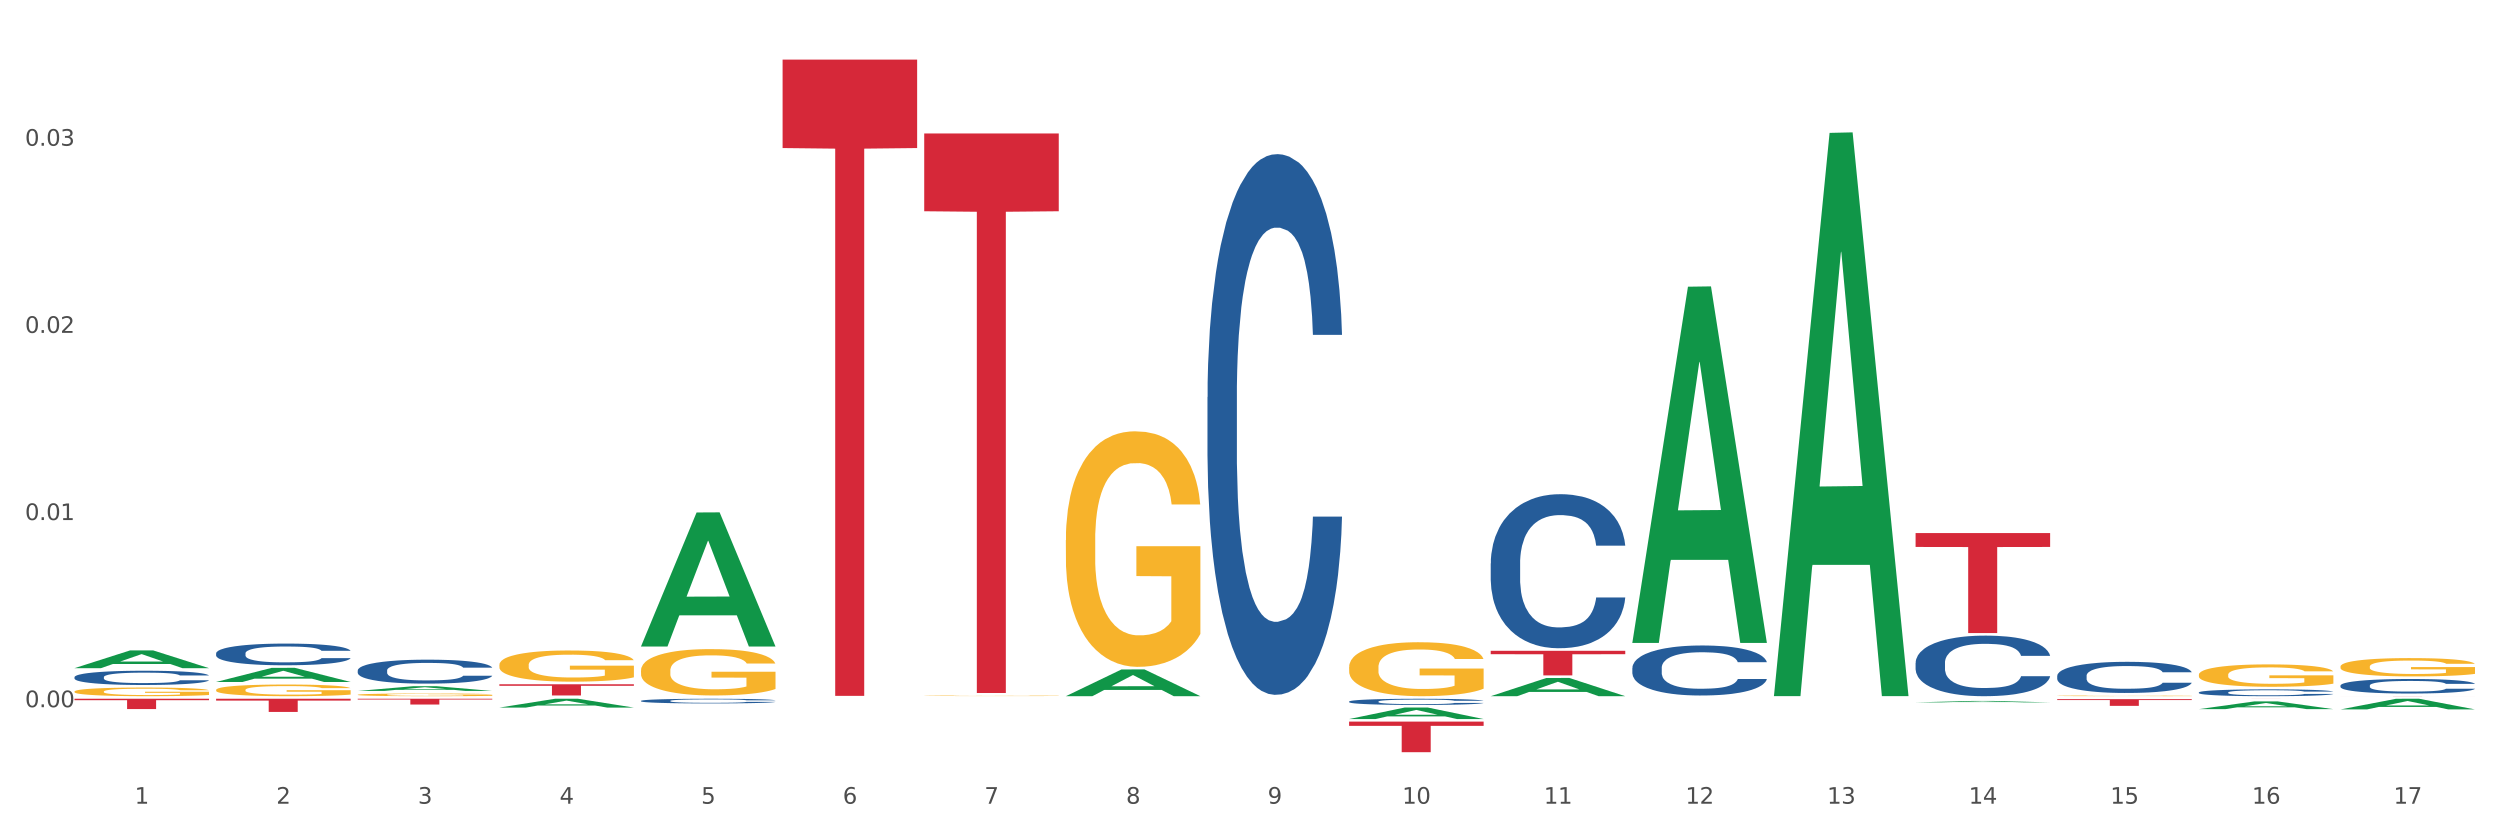 <?xml version="1.0" encoding="utf-8" standalone="no"?>
<!DOCTYPE svg PUBLIC "-//W3C//DTD SVG 1.1//EN"
  "http://www.w3.org/Graphics/SVG/1.1/DTD/svg11.dtd">
<svg xmlns:xlink="http://www.w3.org/1999/xlink" width="1080pt" height="360pt" viewBox="0 0 1080 360" xmlns="http://www.w3.org/2000/svg" version="1.1">
 <rect x="0" y="0" width="1080" height="360" fill="#333333" stroke="none"/>
 <defs>
  <style type="text/css">*{stroke-linejoin: round; stroke-linecap: butt}</style>
 </defs>
 <g id="figure_1">
  <g id="patch_1">
   <path d="M 0 360 
L 1080 360 
L 1080 0 
L 0 0 
z
" style="fill: #ffffff; stroke: #ffffff; stroke-linejoin: miter"/>
  </g>
  <g id="axes_1">
   <g id="matplotlib.axis_1">
    <g id="xtick_1">
     <g id="text_1">
      <!-- 1 -->
      <g style="fill: #4d4d4d" transform="translate(58.182 347.204) scale(0.096 -0.096)">
       <defs>
        <path id="DejaVuSans-31" d="M 794 531 
L 1825 531 
L 1825 4091 
L 703 3866 
L 703 4441 
L 1819 4666 
L 2450 4666 
L 2450 531 
L 3481 531 
L 3481 0 
L 794 0 
L 794 531 
z
" transform="scale(0.016)"/>
       </defs>
       <use xlink:href="#DejaVuSans-31"/>
      </g>
     </g>
    </g>
    <g id="xtick_2">
     <g id="text_2">
      <!-- 2 -->
      <g style="fill: #4d4d4d" transform="translate(119.364 347.204) scale(0.096 -0.096)">
       <defs>
        <path id="DejaVuSans-32" d="M 1228 531 
L 3431 531 
L 3431 0 
L 469 0 
L 469 531 
Q 828 903 1448 1529 
Q 2069 2156 2228 2338 
Q 2531 2678 2651 2914 
Q 2772 3150 2772 3378 
Q 2772 3750 2511 3984 
Q 2250 4219 1831 4219 
Q 1534 4219 1204 4116 
Q 875 4013 500 3803 
L 500 4441 
Q 881 4594 1212 4672 
Q 1544 4750 1819 4750 
Q 2544 4750 2975 4387 
Q 3406 4025 3406 3419 
Q 3406 3131 3298 2873 
Q 3191 2616 2906 2266 
Q 2828 2175 2409 1742 
Q 1991 1309 1228 531 
z
" transform="scale(0.016)"/>
       </defs>
       <use xlink:href="#DejaVuSans-32"/>
      </g>
     </g>
    </g>
    <g id="xtick_3">
     <g id="text_3">
      <!-- 3 -->
      <g style="fill: #4d4d4d" transform="translate(180.545 347.204) scale(0.096 -0.096)">
       <defs>
        <path id="DejaVuSans-33" d="M 2597 2516 
Q 3050 2419 3304 2112 
Q 3559 1806 3559 1356 
Q 3559 666 3084 287 
Q 2609 -91 1734 -91 
Q 1441 -91 1130 -33 
Q 819 25 488 141 
L 488 750 
Q 750 597 1062 519 
Q 1375 441 1716 441 
Q 2309 441 2620 675 
Q 2931 909 2931 1356 
Q 2931 1769 2642 2001 
Q 2353 2234 1838 2234 
L 1294 2234 
L 1294 2753 
L 1863 2753 
Q 2328 2753 2575 2939 
Q 2822 3125 2822 3475 
Q 2822 3834 2567 4026 
Q 2313 4219 1838 4219 
Q 1578 4219 1281 4162 
Q 984 4106 628 3988 
L 628 4550 
Q 988 4650 1302 4700 
Q 1616 4750 1894 4750 
Q 2613 4750 3031 4423 
Q 3450 4097 3450 3541 
Q 3450 3153 3228 2886 
Q 3006 2619 2597 2516 
z
" transform="scale(0.016)"/>
       </defs>
       <use xlink:href="#DejaVuSans-33"/>
      </g>
     </g>
    </g>
    <g id="xtick_4">
     <g id="text_4">
      <!-- 4 -->
      <g style="fill: #4d4d4d" transform="translate(241.726 347.204) scale(0.096 -0.096)">
       <defs>
        <path id="DejaVuSans-34" d="M 2419 4116 
L 825 1625 
L 2419 1625 
L 2419 4116 
z
M 2253 4666 
L 3047 4666 
L 3047 1625 
L 3713 1625 
L 3713 1100 
L 3047 1100 
L 3047 0 
L 2419 0 
L 2419 1100 
L 313 1100 
L 313 1709 
L 2253 4666 
z
" transform="scale(0.016)"/>
       </defs>
       <use xlink:href="#DejaVuSans-34"/>
      </g>
     </g>
    </g>
    <g id="xtick_5">
     <g id="text_5">
      <!-- 5 -->
      <g style="fill: #4d4d4d" transform="translate(302.908 347.204) scale(0.096 -0.096)">
       <defs>
        <path id="DejaVuSans-35" d="M 691 4666 
L 3169 4666 
L 3169 4134 
L 1269 4134 
L 1269 2991 
Q 1406 3038 1543 3061 
Q 1681 3084 1819 3084 
Q 2600 3084 3056 2656 
Q 3513 2228 3513 1497 
Q 3513 744 3044 326 
Q 2575 -91 1722 -91 
Q 1428 -91 1123 -41 
Q 819 9 494 109 
L 494 744 
Q 775 591 1075 516 
Q 1375 441 1709 441 
Q 2250 441 2565 725 
Q 2881 1009 2881 1497 
Q 2881 1984 2565 2268 
Q 2250 2553 1709 2553 
Q 1456 2553 1204 2497 
Q 953 2441 691 2322 
L 691 4666 
z
" transform="scale(0.016)"/>
       </defs>
       <use xlink:href="#DejaVuSans-35"/>
      </g>
     </g>
    </g>
    <g id="xtick_6">
     <g id="text_6">
      <!-- 6 -->
      <g style="fill: #4d4d4d" transform="translate(364.089 347.204) scale(0.096 -0.096)">
       <defs>
        <path id="DejaVuSans-36" d="M 2113 2584 
Q 1688 2584 1439 2293 
Q 1191 2003 1191 1497 
Q 1191 994 1439 701 
Q 1688 409 2113 409 
Q 2538 409 2786 701 
Q 3034 994 3034 1497 
Q 3034 2003 2786 2293 
Q 2538 2584 2113 2584 
z
M 3366 4563 
L 3366 3988 
Q 3128 4100 2886 4159 
Q 2644 4219 2406 4219 
Q 1781 4219 1451 3797 
Q 1122 3375 1075 2522 
Q 1259 2794 1537 2939 
Q 1816 3084 2150 3084 
Q 2853 3084 3261 2657 
Q 3669 2231 3669 1497 
Q 3669 778 3244 343 
Q 2819 -91 2113 -91 
Q 1303 -91 875 529 
Q 447 1150 447 2328 
Q 447 3434 972 4092 
Q 1497 4750 2381 4750 
Q 2619 4750 2861 4703 
Q 3103 4656 3366 4563 
z
" transform="scale(0.016)"/>
       </defs>
       <use xlink:href="#DejaVuSans-36"/>
      </g>
     </g>
    </g>
    <g id="xtick_7">
     <g id="text_7">
      <!-- 7 -->
      <g style="fill: #4d4d4d" transform="translate(425.271 347.204) scale(0.096 -0.096)">
       <defs>
        <path id="DejaVuSans-37" d="M 525 4666 
L 3525 4666 
L 3525 4397 
L 1831 0 
L 1172 0 
L 2766 4134 
L 525 4134 
L 525 4666 
z
" transform="scale(0.016)"/>
       </defs>
       <use xlink:href="#DejaVuSans-37"/>
      </g>
     </g>
    </g>
    <g id="xtick_8">
     <g id="text_8">
      <!-- 8 -->
      <g style="fill: #4d4d4d" transform="translate(486.452 347.204) scale(0.096 -0.096)">
       <defs>
        <path id="DejaVuSans-38" d="M 2034 2216 
Q 1584 2216 1326 1975 
Q 1069 1734 1069 1313 
Q 1069 891 1326 650 
Q 1584 409 2034 409 
Q 2484 409 2743 651 
Q 3003 894 3003 1313 
Q 3003 1734 2745 1975 
Q 2488 2216 2034 2216 
z
M 1403 2484 
Q 997 2584 770 2862 
Q 544 3141 544 3541 
Q 544 4100 942 4425 
Q 1341 4750 2034 4750 
Q 2731 4750 3128 4425 
Q 3525 4100 3525 3541 
Q 3525 3141 3298 2862 
Q 3072 2584 2669 2484 
Q 3125 2378 3379 2068 
Q 3634 1759 3634 1313 
Q 3634 634 3220 271 
Q 2806 -91 2034 -91 
Q 1263 -91 848 271 
Q 434 634 434 1313 
Q 434 1759 690 2068 
Q 947 2378 1403 2484 
z
M 1172 3481 
Q 1172 3119 1398 2916 
Q 1625 2713 2034 2713 
Q 2441 2713 2670 2916 
Q 2900 3119 2900 3481 
Q 2900 3844 2670 4047 
Q 2441 4250 2034 4250 
Q 1625 4250 1398 4047 
Q 1172 3844 1172 3481 
z
" transform="scale(0.016)"/>
       </defs>
       <use xlink:href="#DejaVuSans-38"/>
      </g>
     </g>
    </g>
    <g id="xtick_9">
     <g id="text_9">
      <!-- 9 -->
      <g style="fill: #4d4d4d" transform="translate(547.634 347.204) scale(0.096 -0.096)">
       <defs>
        <path id="DejaVuSans-39" d="M 703 97 
L 703 672 
Q 941 559 1184 500 
Q 1428 441 1663 441 
Q 2288 441 2617 861 
Q 2947 1281 2994 2138 
Q 2813 1869 2534 1725 
Q 2256 1581 1919 1581 
Q 1219 1581 811 2004 
Q 403 2428 403 3163 
Q 403 3881 828 4315 
Q 1253 4750 1959 4750 
Q 2769 4750 3195 4129 
Q 3622 3509 3622 2328 
Q 3622 1225 3098 567 
Q 2575 -91 1691 -91 
Q 1453 -91 1209 -44 
Q 966 3 703 97 
z
M 1959 2075 
Q 2384 2075 2632 2365 
Q 2881 2656 2881 3163 
Q 2881 3666 2632 3958 
Q 2384 4250 1959 4250 
Q 1534 4250 1286 3958 
Q 1038 3666 1038 3163 
Q 1038 2656 1286 2365 
Q 1534 2075 1959 2075 
z
" transform="scale(0.016)"/>
       </defs>
       <use xlink:href="#DejaVuSans-39"/>
      </g>
     </g>
    </g>
    <g id="xtick_10">
     <g id="text_10">
      <!-- 10 -->
      <g style="fill: #4d4d4d" transform="translate(605.761 347.204) scale(0.096 -0.096)">
       <defs>
        <path id="DejaVuSans-30" d="M 2034 4250 
Q 1547 4250 1301 3770 
Q 1056 3291 1056 2328 
Q 1056 1369 1301 889 
Q 1547 409 2034 409 
Q 2525 409 2770 889 
Q 3016 1369 3016 2328 
Q 3016 3291 2770 3770 
Q 2525 4250 2034 4250 
z
M 2034 4750 
Q 2819 4750 3233 4129 
Q 3647 3509 3647 2328 
Q 3647 1150 3233 529 
Q 2819 -91 2034 -91 
Q 1250 -91 836 529 
Q 422 1150 422 2328 
Q 422 3509 836 4129 
Q 1250 4750 2034 4750 
z
" transform="scale(0.016)"/>
       </defs>
       <use xlink:href="#DejaVuSans-31"/>
       <use xlink:href="#DejaVuSans-30" transform="translate(63.623 0)"/>
      </g>
     </g>
    </g>
    <g id="xtick_11">
     <g id="text_11">
      <!-- 11 -->
      <g style="fill: #4d4d4d" transform="translate(666.942 347.204) scale(0.096 -0.096)">
       <use xlink:href="#DejaVuSans-31"/>
       <use xlink:href="#DejaVuSans-31" transform="translate(63.623 0)"/>
      </g>
     </g>
    </g>
    <g id="xtick_12">
     <g id="text_12">
      <!-- 12 -->
      <g style="fill: #4d4d4d" transform="translate(728.124 347.204) scale(0.096 -0.096)">
       <use xlink:href="#DejaVuSans-31"/>
       <use xlink:href="#DejaVuSans-32" transform="translate(63.623 0)"/>
      </g>
     </g>
    </g>
    <g id="xtick_13">
     <g id="text_13">
      <!-- 13 -->
      <g style="fill: #4d4d4d" transform="translate(789.305 347.204) scale(0.096 -0.096)">
       <use xlink:href="#DejaVuSans-31"/>
       <use xlink:href="#DejaVuSans-33" transform="translate(63.623 0)"/>
      </g>
     </g>
    </g>
    <g id="xtick_14">
     <g id="text_14">
      <!-- 14 -->
      <g style="fill: #4d4d4d" transform="translate(850.487 347.204) scale(0.096 -0.096)">
       <use xlink:href="#DejaVuSans-31"/>
       <use xlink:href="#DejaVuSans-34" transform="translate(63.623 0)"/>
      </g>
     </g>
    </g>
    <g id="xtick_15">
     <g id="text_15">
      <!-- 15 -->
      <g style="fill: #4d4d4d" transform="translate(911.668 347.204) scale(0.096 -0.096)">
       <use xlink:href="#DejaVuSans-31"/>
       <use xlink:href="#DejaVuSans-35" transform="translate(63.623 0)"/>
      </g>
     </g>
    </g>
    <g id="xtick_16">
     <g id="text_16">
      <!-- 16 -->
      <g style="fill: #4d4d4d" transform="translate(972.849 347.204) scale(0.096 -0.096)">
       <use xlink:href="#DejaVuSans-31"/>
       <use xlink:href="#DejaVuSans-36" transform="translate(63.623 0)"/>
      </g>
     </g>
    </g>
    <g id="xtick_17">
     <g id="text_17">
      <!-- 17 -->
      <g style="fill: #4d4d4d" transform="translate(1034.031 347.204) scale(0.096 -0.096)">
       <use xlink:href="#DejaVuSans-31"/>
       <use xlink:href="#DejaVuSans-37" transform="translate(63.623 0)"/>
      </g>
     </g>
    </g>
    <g id="xtick_18"/>
    <g id="xtick_19"/>
    <g id="xtick_20"/>
    <g id="xtick_21"/>
    <g id="xtick_22"/>
    <g id="xtick_23"/>
    <g id="xtick_24"/>
    <g id="xtick_25"/>
    <g id="xtick_26"/>
    <g id="xtick_27"/>
    <g id="xtick_28"/>
    <g id="xtick_29"/>
    <g id="xtick_30"/>
    <g id="xtick_31"/>
    <g id="xtick_32"/>
    <g id="xtick_33"/>
   </g>
   <g id="matplotlib.axis_2">
    <g id="ytick_1">
     <g id="text_18">
      <!-- 0.00 -->
      <g style="fill: #4d4d4d" transform="translate(10.8 305.511) scale(0.096 -0.096)">
       <defs>
        <path id="DejaVuSans-2e" d="M 684 794 
L 1344 794 
L 1344 0 
L 684 0 
L 684 794 
z
" transform="scale(0.016)"/>
       </defs>
       <use xlink:href="#DejaVuSans-30"/>
       <use xlink:href="#DejaVuSans-2e" transform="translate(63.623 0)"/>
       <use xlink:href="#DejaVuSans-30" transform="translate(95.41 0)"/>
       <use xlink:href="#DejaVuSans-30" transform="translate(159.033 0)"/>
      </g>
     </g>
    </g>
    <g id="ytick_2">
     <g id="text_19">
      <!-- 0.01 -->
      <g style="fill: #4d4d4d" transform="translate(10.8 224.659) scale(0.096 -0.096)">
       <use xlink:href="#DejaVuSans-30"/>
       <use xlink:href="#DejaVuSans-2e" transform="translate(63.623 0)"/>
       <use xlink:href="#DejaVuSans-30" transform="translate(95.41 0)"/>
       <use xlink:href="#DejaVuSans-31" transform="translate(159.033 0)"/>
      </g>
     </g>
    </g>
    <g id="ytick_3">
     <g id="text_20">
      <!-- 0.02 -->
      <g style="fill: #4d4d4d" transform="translate(10.8 143.808) scale(0.096 -0.096)">
       <use xlink:href="#DejaVuSans-30"/>
       <use xlink:href="#DejaVuSans-2e" transform="translate(63.623 0)"/>
       <use xlink:href="#DejaVuSans-30" transform="translate(95.41 0)"/>
       <use xlink:href="#DejaVuSans-32" transform="translate(159.033 0)"/>
      </g>
     </g>
    </g>
    <g id="ytick_4">
     <g id="text_21">
      <!-- 0.03 -->
      <g style="fill: #4d4d4d" transform="translate(10.8 62.957) scale(0.096 -0.096)">
       <use xlink:href="#DejaVuSans-30"/>
       <use xlink:href="#DejaVuSans-2e" transform="translate(63.623 0)"/>
       <use xlink:href="#DejaVuSans-30" transform="translate(95.41 0)"/>
       <use xlink:href="#DejaVuSans-33" transform="translate(159.033 0)"/>
      </g>
     </g>
    </g>
    <g id="ytick_5"/>
    <g id="ytick_6"/>
    <g id="ytick_7"/>
    <g id="ytick_8"/>
   </g>
   <g id="PolyCollection_1">
    <path d="M 460.445 233.346 
L 460.514 233.253 
L 460.514 229.908 
L 460.651 227.027 
L 461.337 220.057 
L 462.366 214.295 
L 463.121 211.228 
L 463.876 208.719 
L 464.768 206.209 
L 465.866 203.607 
L 467.856 199.797 
L 469.091 197.845 
L 470.601 195.801 
L 473.346 192.827 
L 475.336 191.154 
L 477.394 189.76 
L 480.757 188.087 
L 482.953 187.344 
L 485.286 186.786 
L 488.099 186.414 
L 490.227 186.321 
L 494.893 186.6 
L 498.873 187.437 
L 500.794 188.087 
L 503.265 189.202 
L 504.568 189.946 
L 506.696 191.433 
L 508.892 193.384 
L 510.401 195.057 
L 512.666 198.217 
L 514.381 201.377 
L 515.96 205.28 
L 516.783 207.975 
L 517.401 210.484 
L 517.95 213.365 
L 518.499 217.919 
L 506.147 217.919 
L 505.666 214.666 
L 504.912 211.6 
L 503.814 208.626 
L 502.853 206.767 
L 501.206 204.444 
L 499.696 202.957 
L 498.118 201.841 
L 496.197 200.912 
L 494.687 200.447 
L 492.56 200.076 
L 488.374 200.169 
L 485.56 200.912 
L 483.639 201.841 
L 482.404 202.678 
L 481.306 203.607 
L 480.071 204.908 
L 478.63 206.86 
L 477.6 208.626 
L 476.571 210.856 
L 475.747 213.087 
L 474.993 215.689 
L 474.375 218.477 
L 473.895 221.358 
L 473.483 224.889 
L 473.14 230.744 
L 473.14 243.476 
L 473.277 246.357 
L 473.62 250.167 
L 474.032 253.048 
L 474.718 256.487 
L 475.336 258.81 
L 476.502 262.156 
L 477.806 264.944 
L 478.835 266.71 
L 479.865 268.197 
L 481.649 270.241 
L 483.639 271.914 
L 485.354 272.936 
L 487.688 273.866 
L 489.266 274.237 
L 490.638 274.423 
L 494.001 274.423 
L 496.403 274.144 
L 499.079 273.494 
L 501.137 272.657 
L 502.853 271.635 
L 504.774 269.962 
L 506.01 268.382 
L 506.01 248.959 
L 490.913 248.866 
L 490.913 235.948 
L 518.567 235.948 
L 518.567 273.866 
L 517.401 275.817 
L 516.097 277.583 
L 514.724 279.163 
L 512.666 281.114 
L 510.195 282.973 
L 508 284.274 
L 505.666 285.389 
L 502.922 286.412 
L 499.353 287.341 
L 497.157 287.713 
L 494.413 287.992 
L 491.187 288.085 
L 488.374 287.899 
L 485.629 287.434 
L 482.747 286.598 
L 479.933 285.389 
L 477.806 284.181 
L 475.679 282.694 
L 473.414 280.743 
L 471.63 278.884 
L 470.258 277.211 
L 468.748 275.074 
L 467.101 272.286 
L 465.866 269.776 
L 464.768 267.174 
L 463.601 263.829 
L 462.778 260.948 
L 461.955 257.323 
L 461.474 254.628 
L 460.925 250.446 
L 460.514 244.591 
L 460.445 233.346 
z
" clip-path="url(#pe48caa2061)" style="fill: #f7b32b"/>
    <path d="M 582.808 288.216 
L 582.876 288.195 
L 582.876 287.428 
L 583.014 286.768 
L 583.7 285.171 
L 584.729 283.851 
L 585.484 283.148 
L 586.239 282.573 
L 587.131 281.998 
L 588.229 281.402 
L 590.219 280.529 
L 591.454 280.082 
L 592.964 279.613 
L 595.709 278.932 
L 597.699 278.548 
L 599.757 278.229 
L 603.12 277.846 
L 605.316 277.675 
L 607.649 277.548 
L 610.462 277.462 
L 612.589 277.441 
L 617.256 277.505 
L 621.236 277.697 
L 623.157 277.846 
L 625.628 278.101 
L 626.931 278.272 
L 629.059 278.612 
L 631.254 279.059 
L 632.764 279.443 
L 635.029 280.167 
L 636.744 280.891 
L 638.322 281.785 
L 639.146 282.403 
L 639.764 282.978 
L 640.312 283.638 
L 640.861 284.681 
L 628.51 284.681 
L 628.029 283.936 
L 627.274 283.233 
L 626.176 282.552 
L 625.216 282.126 
L 623.569 281.594 
L 622.059 281.253 
L 620.481 280.997 
L 618.56 280.784 
L 617.05 280.678 
L 614.923 280.593 
L 610.737 280.614 
L 607.923 280.784 
L 606.002 280.997 
L 604.767 281.189 
L 603.669 281.402 
L 602.433 281.7 
L 600.992 282.147 
L 599.963 282.552 
L 598.934 283.063 
L 598.11 283.574 
L 597.355 284.17 
L 596.738 284.809 
L 596.258 285.469 
L 595.846 286.278 
L 595.503 287.62 
L 595.503 290.537 
L 595.64 291.197 
L 595.983 292.071 
L 596.395 292.731 
L 597.081 293.519 
L 597.699 294.051 
L 598.865 294.818 
L 600.169 295.456 
L 601.198 295.861 
L 602.228 296.202 
L 604.012 296.67 
L 606.002 297.054 
L 607.717 297.288 
L 610.05 297.501 
L 611.629 297.586 
L 613.001 297.629 
L 616.364 297.629 
L 618.765 297.565 
L 621.442 297.416 
L 623.5 297.224 
L 625.216 296.99 
L 627.137 296.606 
L 628.372 296.244 
L 628.372 291.794 
L 613.276 291.772 
L 613.276 288.812 
L 640.93 288.812 
L 640.93 297.501 
L 639.764 297.948 
L 638.46 298.353 
L 637.087 298.715 
L 635.029 299.162 
L 632.558 299.588 
L 630.362 299.886 
L 628.029 300.141 
L 625.284 300.376 
L 621.716 300.589 
L 619.52 300.674 
L 616.775 300.738 
L 613.55 300.759 
L 610.737 300.716 
L 607.992 300.61 
L 605.11 300.418 
L 602.296 300.141 
L 600.169 299.864 
L 598.042 299.524 
L 595.777 299.077 
L 593.993 298.651 
L 592.621 298.267 
L 591.111 297.778 
L 589.464 297.139 
L 588.229 296.564 
L 587.131 295.968 
L 585.964 295.201 
L 585.141 294.541 
L 584.317 293.71 
L 583.837 293.093 
L 583.288 292.134 
L 582.876 290.793 
L 582.808 288.216 
z
" clip-path="url(#pe48caa2061)" style="fill: #f7b32b"/>
    <path d="M 888.715 300.602 
L 888.783 300.602 
L 888.783 300.592 
L 888.921 300.584 
L 889.607 300.564 
L 890.636 300.548 
L 891.391 300.539 
L 892.146 300.532 
L 893.038 300.525 
L 894.136 300.517 
L 896.126 300.506 
L 897.361 300.501 
L 898.871 300.495 
L 901.616 300.486 
L 903.606 300.482 
L 905.664 300.478 
L 909.027 300.473 
L 911.223 300.471 
L 913.556 300.469 
L 916.369 300.468 
L 918.497 300.468 
L 923.163 300.469 
L 927.143 300.471 
L 929.064 300.473 
L 931.535 300.476 
L 932.838 300.478 
L 934.966 300.482 
L 937.162 300.488 
L 938.671 300.493 
L 940.936 300.502 
L 942.651 300.511 
L 944.23 300.522 
L 945.053 300.53 
L 945.671 300.537 
L 946.22 300.545 
L 946.769 300.558 
L 934.417 300.558 
L 933.936 300.549 
L 933.182 300.54 
L 932.084 300.532 
L 931.123 300.526 
L 929.476 300.52 
L 927.966 300.515 
L 926.388 300.512 
L 924.467 300.509 
L 922.957 300.508 
L 920.83 300.507 
L 916.644 300.507 
L 913.83 300.509 
L 911.909 300.512 
L 910.674 300.515 
L 909.576 300.517 
L 908.341 300.521 
L 906.899 300.526 
L 905.87 300.532 
L 904.841 300.538 
L 904.017 300.544 
L 903.263 300.552 
L 902.645 300.56 
L 902.165 300.568 
L 901.753 300.578 
L 901.41 300.595 
L 901.41 300.631 
L 901.547 300.639 
L 901.89 300.65 
L 902.302 300.659 
L 902.988 300.668 
L 903.606 300.675 
L 904.772 300.685 
L 906.076 300.693 
L 907.105 300.698 
L 908.135 300.702 
L 909.919 300.708 
L 911.909 300.713 
L 913.624 300.716 
L 915.958 300.718 
L 917.536 300.719 
L 918.908 300.72 
L 922.271 300.72 
L 924.672 300.719 
L 927.349 300.717 
L 929.407 300.715 
L 931.123 300.712 
L 933.044 300.707 
L 934.279 300.702 
L 934.279 300.647 
L 919.183 300.647 
L 919.183 300.61 
L 946.837 300.61 
L 946.837 300.718 
L 945.671 300.724 
L 944.367 300.729 
L 942.994 300.733 
L 940.936 300.739 
L 938.465 300.744 
L 936.269 300.748 
L 933.936 300.751 
L 931.191 300.754 
L 927.623 300.757 
L 925.427 300.758 
L 922.682 300.759 
L 919.457 300.759 
L 916.644 300.758 
L 913.899 300.757 
L 911.017 300.755 
L 908.203 300.751 
L 906.076 300.748 
L 903.949 300.743 
L 901.684 300.738 
L 899.9 300.733 
L 898.528 300.728 
L 897.018 300.722 
L 895.371 300.714 
L 894.136 300.706 
L 893.038 300.699 
L 891.871 300.689 
L 891.048 300.681 
L 890.224 300.671 
L 889.744 300.663 
L 889.195 300.651 
L 888.783 300.634 
L 888.715 300.602 
z
" clip-path="url(#pe48caa2061)" style="fill: #f7b32b"/>
    <path d="M 949.896 291.489 
L 949.965 291.48 
L 949.965 291.162 
L 950.102 290.888 
L 950.788 290.226 
L 951.818 289.678 
L 952.572 289.386 
L 953.327 289.148 
L 954.219 288.91 
L 955.317 288.662 
L 957.307 288.3 
L 958.543 288.115 
L 960.052 287.92 
L 962.797 287.638 
L 964.787 287.479 
L 966.846 287.346 
L 970.208 287.187 
L 972.404 287.117 
L 974.737 287.064 
L 977.551 287.028 
L 979.678 287.019 
L 984.344 287.046 
L 988.324 287.125 
L 990.246 287.187 
L 992.716 287.293 
L 994.02 287.364 
L 996.147 287.505 
L 998.343 287.691 
L 999.853 287.85 
L 1002.117 288.15 
L 1003.833 288.45 
L 1005.411 288.821 
L 1006.234 289.077 
L 1006.852 289.316 
L 1007.401 289.59 
L 1007.95 290.022 
L 995.598 290.022 
L 995.118 289.713 
L 994.363 289.422 
L 993.265 289.139 
L 992.304 288.963 
L 990.657 288.742 
L 989.148 288.6 
L 987.569 288.494 
L 985.648 288.406 
L 984.138 288.362 
L 982.011 288.327 
L 977.825 288.335 
L 975.012 288.406 
L 973.09 288.494 
L 971.855 288.574 
L 970.757 288.662 
L 969.522 288.786 
L 968.081 288.971 
L 967.052 289.139 
L 966.022 289.351 
L 965.199 289.563 
L 964.444 289.81 
L 963.826 290.075 
L 963.346 290.349 
L 962.934 290.685 
L 962.591 291.241 
L 962.591 292.451 
L 962.728 292.725 
L 963.072 293.087 
L 963.483 293.361 
L 964.169 293.688 
L 964.787 293.909 
L 965.954 294.226 
L 967.257 294.491 
L 968.287 294.659 
L 969.316 294.801 
L 971.1 294.995 
L 973.09 295.154 
L 974.806 295.251 
L 977.139 295.339 
L 978.717 295.375 
L 980.09 295.392 
L 983.452 295.392 
L 985.854 295.366 
L 988.53 295.304 
L 990.589 295.225 
L 992.304 295.127 
L 994.226 294.968 
L 995.461 294.818 
L 995.461 292.972 
L 980.364 292.963 
L 980.364 291.736 
L 1008.019 291.736 
L 1008.019 295.339 
L 1006.852 295.525 
L 1005.548 295.693 
L 1004.176 295.843 
L 1002.117 296.028 
L 999.647 296.205 
L 997.451 296.329 
L 995.118 296.435 
L 992.373 296.532 
L 988.805 296.62 
L 986.609 296.655 
L 983.864 296.682 
L 980.639 296.691 
L 977.825 296.673 
L 975.08 296.629 
L 972.198 296.549 
L 969.385 296.435 
L 967.257 296.32 
L 965.13 296.178 
L 962.866 295.993 
L 961.082 295.816 
L 959.709 295.657 
L 958.199 295.454 
L 956.553 295.189 
L 955.317 294.951 
L 954.219 294.703 
L 953.053 294.385 
L 952.229 294.112 
L 951.406 293.767 
L 950.926 293.511 
L 950.377 293.114 
L 949.965 292.557 
L 949.896 291.489 
z
" clip-path="url(#pe48caa2061)" style="fill: #f7b32b"/>
    <path d="M 32.175 288.635 
L 32.235 288.628 
L 56.203 280.973 
L 66.15 280.966 
L 90.297 288.649 
L 78.793 288.649 
L 73.58 286.86 
L 48.833 286.86 
L 48.653 286.889 
L 43.62 288.649 
L 32.175 288.649 
L 32.175 288.635 
L 51.949 285.792 
L 70.464 285.785 
L 61.296 282.604 
L 61.176 282.589 
L 61.056 282.611 
L 51.889 285.785 
L 51.949 285.792 
L 32.175 288.635 
z
" clip-path="url(#pe48caa2061)" style="fill: #109648"/>
    <path d="M 32.175 298.747 
L 32.244 298.744 
L 32.244 298.621 
L 32.381 298.515 
L 33.067 298.259 
L 34.096 298.047 
L 34.851 297.935 
L 35.606 297.843 
L 36.498 297.75 
L 37.596 297.655 
L 39.586 297.515 
L 40.821 297.443 
L 42.331 297.368 
L 45.076 297.259 
L 47.066 297.197 
L 49.124 297.146 
L 52.487 297.084 
L 54.683 297.057 
L 57.016 297.037 
L 59.829 297.023 
L 61.957 297.02 
L 66.623 297.03 
L 70.603 297.061 
L 72.524 297.084 
L 74.995 297.125 
L 76.299 297.153 
L 78.426 297.207 
L 80.622 297.279 
L 82.131 297.341 
L 84.396 297.457 
L 86.111 297.573 
L 87.69 297.716 
L 88.513 297.815 
L 89.131 297.907 
L 89.68 298.013 
L 90.229 298.181 
L 77.877 298.181 
L 77.397 298.061 
L 76.642 297.948 
L 75.544 297.839 
L 74.583 297.771 
L 72.936 297.685 
L 71.426 297.631 
L 69.848 297.59 
L 67.927 297.556 
L 66.417 297.539 
L 64.29 297.525 
L 60.104 297.528 
L 57.29 297.556 
L 55.369 297.59 
L 54.134 297.621 
L 53.036 297.655 
L 51.801 297.703 
L 50.36 297.774 
L 49.33 297.839 
L 48.301 297.921 
L 47.478 298.003 
L 46.723 298.099 
L 46.105 298.201 
L 45.625 298.307 
L 45.213 298.437 
L 44.87 298.652 
L 44.87 299.12 
L 45.007 299.226 
L 45.35 299.366 
L 45.762 299.471 
L 46.448 299.598 
L 47.066 299.683 
L 48.232 299.806 
L 49.536 299.909 
L 50.566 299.973 
L 51.595 300.028 
L 53.379 300.103 
L 55.369 300.165 
L 57.085 300.202 
L 59.418 300.236 
L 60.996 300.25 
L 62.368 300.257 
L 65.731 300.257 
L 68.133 300.247 
L 70.809 300.223 
L 72.868 300.192 
L 74.583 300.154 
L 76.504 300.093 
L 77.74 300.035 
L 77.74 299.321 
L 62.643 299.318 
L 62.643 298.843 
L 90.297 298.843 
L 90.297 300.236 
L 89.131 300.308 
L 87.827 300.373 
L 86.455 300.431 
L 84.396 300.503 
L 81.926 300.571 
L 79.73 300.619 
L 77.397 300.66 
L 74.652 300.697 
L 71.083 300.732 
L 68.887 300.745 
L 66.143 300.755 
L 62.917 300.759 
L 60.104 300.752 
L 57.359 300.735 
L 54.477 300.704 
L 51.663 300.66 
L 49.536 300.615 
L 47.409 300.561 
L 45.144 300.489 
L 43.36 300.421 
L 41.988 300.359 
L 40.478 300.281 
L 38.831 300.178 
L 37.596 300.086 
L 36.498 299.991 
L 35.332 299.868 
L 34.508 299.762 
L 33.685 299.629 
L 33.204 299.529 
L 32.655 299.376 
L 32.244 299.161 
L 32.175 298.747 
z
" clip-path="url(#pe48caa2061)" style="fill: #f7b32b"/>
    <path d="M 215.719 287.235 
L 215.788 287.223 
L 215.788 286.78 
L 215.925 286.398 
L 216.611 285.475 
L 217.641 284.712 
L 218.395 284.306 
L 219.15 283.973 
L 220.042 283.641 
L 221.14 283.296 
L 223.13 282.792 
L 224.366 282.533 
L 225.875 282.263 
L 228.62 281.869 
L 230.61 281.647 
L 232.669 281.463 
L 236.031 281.241 
L 238.227 281.143 
L 240.56 281.069 
L 243.374 281.02 
L 245.501 281.007 
L 250.167 281.044 
L 254.147 281.155 
L 256.069 281.241 
L 258.539 281.389 
L 259.843 281.487 
L 261.97 281.684 
L 264.166 281.943 
L 265.676 282.164 
L 267.94 282.583 
L 269.656 283.001 
L 271.234 283.518 
L 272.057 283.875 
L 272.675 284.207 
L 273.224 284.589 
L 273.773 285.192 
L 261.421 285.192 
L 260.941 284.761 
L 260.186 284.355 
L 259.088 283.961 
L 258.127 283.715 
L 256.48 283.407 
L 254.971 283.21 
L 253.392 283.063 
L 251.471 282.94 
L 249.961 282.878 
L 247.834 282.829 
L 243.648 282.841 
L 240.835 282.94 
L 238.913 283.063 
L 237.678 283.173 
L 236.58 283.296 
L 235.345 283.469 
L 233.904 283.727 
L 232.875 283.961 
L 231.845 284.256 
L 231.022 284.552 
L 230.267 284.896 
L 229.649 285.266 
L 229.169 285.647 
L 228.757 286.115 
L 228.414 286.89 
L 228.414 288.576 
L 228.551 288.958 
L 228.895 289.463 
L 229.306 289.844 
L 229.993 290.3 
L 230.61 290.607 
L 231.777 291.05 
L 233.08 291.42 
L 234.11 291.653 
L 235.139 291.85 
L 236.923 292.121 
L 238.913 292.343 
L 240.629 292.478 
L 242.962 292.601 
L 244.54 292.65 
L 245.913 292.675 
L 249.275 292.675 
L 251.677 292.638 
L 254.353 292.552 
L 256.412 292.441 
L 258.127 292.306 
L 260.049 292.084 
L 261.284 291.875 
L 261.284 289.303 
L 246.187 289.29 
L 246.187 287.58 
L 273.842 287.58 
L 273.842 292.601 
L 272.675 292.86 
L 271.371 293.093 
L 269.999 293.303 
L 267.94 293.561 
L 265.47 293.807 
L 263.274 293.98 
L 260.941 294.127 
L 258.196 294.263 
L 254.628 294.386 
L 252.432 294.435 
L 249.687 294.472 
L 246.462 294.484 
L 243.648 294.46 
L 240.903 294.398 
L 238.021 294.287 
L 235.208 294.127 
L 233.08 293.967 
L 230.953 293.77 
L 228.689 293.512 
L 226.905 293.266 
L 225.532 293.044 
L 224.022 292.761 
L 222.376 292.392 
L 221.14 292.06 
L 220.042 291.715 
L 218.876 291.272 
L 218.052 290.89 
L 217.229 290.41 
L 216.749 290.053 
L 216.2 289.5 
L 215.788 288.724 
L 215.719 287.235 
z
" clip-path="url(#pe48caa2061)" style="fill: #f7b32b"/>
    <path d="M 154.538 300.134 
L 154.606 300.133 
L 154.606 300.094 
L 154.744 300.062 
L 155.43 299.982 
L 156.459 299.916 
L 157.214 299.881 
L 157.969 299.853 
L 158.861 299.824 
L 159.959 299.794 
L 161.949 299.751 
L 163.184 299.728 
L 164.694 299.705 
L 167.439 299.671 
L 169.429 299.652 
L 171.487 299.636 
L 174.85 299.617 
L 177.046 299.608 
L 179.379 299.602 
L 182.192 299.598 
L 184.32 299.597 
L 188.986 299.6 
L 192.966 299.609 
L 194.887 299.617 
L 197.358 299.63 
L 198.661 299.638 
L 200.789 299.655 
L 202.985 299.677 
L 204.494 299.697 
L 206.759 299.733 
L 208.474 299.769 
L 210.053 299.813 
L 210.876 299.844 
L 211.494 299.873 
L 212.043 299.906 
L 212.592 299.958 
L 200.24 299.958 
L 199.759 299.92 
L 199.005 299.885 
L 197.907 299.851 
L 196.946 299.83 
L 195.299 299.804 
L 193.789 299.787 
L 192.211 299.774 
L 190.29 299.763 
L 188.78 299.758 
L 186.653 299.754 
L 182.467 299.755 
L 179.653 299.763 
L 177.732 299.774 
L 176.497 299.784 
L 175.399 299.794 
L 174.164 299.809 
L 172.723 299.831 
L 171.693 299.851 
L 170.664 299.877 
L 169.84 299.902 
L 169.086 299.932 
L 168.468 299.964 
L 167.988 299.997 
L 167.576 300.037 
L 167.233 300.104 
L 167.233 300.249 
L 167.37 300.282 
L 167.713 300.326 
L 168.125 300.359 
L 168.811 300.398 
L 169.429 300.425 
L 170.595 300.463 
L 171.899 300.495 
L 172.928 300.515 
L 173.958 300.532 
L 175.742 300.555 
L 177.732 300.574 
L 179.447 300.586 
L 181.781 300.596 
L 183.359 300.601 
L 184.731 300.603 
L 188.094 300.603 
L 190.495 300.6 
L 193.172 300.592 
L 195.23 300.583 
L 196.946 300.571 
L 198.867 300.552 
L 200.102 300.534 
L 200.102 300.312 
L 185.006 300.311 
L 185.006 300.163 
L 212.66 300.163 
L 212.66 300.596 
L 211.494 300.619 
L 210.19 300.639 
L 208.817 300.657 
L 206.759 300.679 
L 204.288 300.7 
L 202.092 300.715 
L 199.759 300.728 
L 197.014 300.74 
L 193.446 300.75 
L 191.25 300.755 
L 188.505 300.758 
L 185.28 300.759 
L 182.467 300.757 
L 179.722 300.751 
L 176.84 300.742 
L 174.026 300.728 
L 171.899 300.714 
L 169.772 300.697 
L 167.507 300.675 
L 165.723 300.654 
L 164.351 300.635 
L 162.841 300.61 
L 161.194 300.578 
L 159.959 300.55 
L 158.861 300.52 
L 157.694 300.482 
L 156.871 300.449 
L 156.048 300.408 
L 155.567 300.377 
L 155.018 300.329 
L 154.606 300.262 
L 154.538 300.134 
z
" clip-path="url(#pe48caa2061)" style="fill: #f7b32b"/>
    <path d="M 93.356 298.047 
L 93.425 298.042 
L 93.425 297.877 
L 93.562 297.734 
L 94.248 297.389 
L 95.278 297.103 
L 96.033 296.951 
L 96.787 296.827 
L 97.68 296.703 
L 98.778 296.574 
L 100.768 296.385 
L 102.003 296.288 
L 103.512 296.187 
L 106.257 296.04 
L 108.247 295.957 
L 110.306 295.888 
L 113.668 295.805 
L 115.864 295.768 
L 118.197 295.74 
L 121.011 295.722 
L 123.138 295.717 
L 127.804 295.731 
L 131.784 295.773 
L 133.706 295.805 
L 136.176 295.86 
L 137.48 295.897 
L 139.607 295.971 
L 141.803 296.067 
L 143.313 296.15 
L 145.577 296.307 
L 147.293 296.463 
L 148.871 296.657 
L 149.695 296.79 
L 150.312 296.914 
L 150.861 297.057 
L 151.41 297.283 
L 139.058 297.283 
L 138.578 297.122 
L 137.823 296.97 
L 136.725 296.822 
L 135.764 296.73 
L 134.118 296.615 
L 132.608 296.541 
L 131.03 296.486 
L 129.108 296.44 
L 127.599 296.417 
L 125.471 296.399 
L 121.285 296.403 
L 118.472 296.44 
L 116.55 296.486 
L 115.315 296.528 
L 114.217 296.574 
L 112.982 296.638 
L 111.541 296.735 
L 110.512 296.822 
L 109.482 296.933 
L 108.659 297.043 
L 107.904 297.172 
L 107.287 297.31 
L 106.806 297.453 
L 106.394 297.628 
L 106.051 297.918 
L 106.051 298.549 
L 106.189 298.692 
L 106.532 298.88 
L 106.943 299.023 
L 107.63 299.193 
L 108.247 299.309 
L 109.414 299.474 
L 110.718 299.612 
L 111.747 299.7 
L 112.776 299.774 
L 114.56 299.875 
L 116.55 299.958 
L 118.266 300.008 
L 120.599 300.054 
L 122.177 300.073 
L 123.55 300.082 
L 126.912 300.082 
L 129.314 300.068 
L 131.99 300.036 
L 134.049 299.995 
L 135.764 299.944 
L 137.686 299.861 
L 138.921 299.783 
L 138.921 298.821 
L 123.824 298.816 
L 123.824 298.176 
L 151.479 298.176 
L 151.479 300.054 
L 150.312 300.151 
L 149.008 300.239 
L 147.636 300.317 
L 145.577 300.414 
L 143.107 300.506 
L 140.911 300.57 
L 138.578 300.625 
L 135.833 300.676 
L 132.265 300.722 
L 130.069 300.74 
L 127.324 300.754 
L 124.099 300.759 
L 121.285 300.75 
L 118.54 300.727 
L 115.658 300.685 
L 112.845 300.625 
L 110.718 300.565 
L 108.59 300.492 
L 106.326 300.395 
L 104.542 300.303 
L 103.169 300.22 
L 101.66 300.114 
L 100.013 299.976 
L 98.778 299.852 
L 97.68 299.723 
L 96.513 299.557 
L 95.69 299.414 
L 94.866 299.235 
L 94.386 299.101 
L 93.837 298.894 
L 93.425 298.604 
L 93.356 298.047 
z
" clip-path="url(#pe48caa2061)" style="fill: #f7b32b"/>
    <path d="M 827.533 303.426 
L 827.593 303.426 
L 851.561 302.816 
L 861.508 302.815 
L 885.656 303.427 
L 874.151 303.427 
L 868.938 303.285 
L 844.191 303.285 
L 844.011 303.287 
L 838.978 303.427 
L 827.533 303.427 
L 827.533 303.426 
L 847.307 303.2 
L 865.822 303.199 
L 856.654 302.946 
L 856.535 302.944 
L 856.415 302.946 
L 847.247 303.199 
L 847.307 303.2 
L 827.533 303.426 
z
" clip-path="url(#pe48caa2061)" style="fill: #109648"/>
    <path d="M 1011.078 287.957 
L 1011.146 287.949 
L 1011.146 287.689 
L 1011.284 287.465 
L 1011.97 286.922 
L 1012.999 286.473 
L 1013.754 286.235 
L 1014.509 286.039 
L 1015.401 285.844 
L 1016.499 285.641 
L 1018.489 285.345 
L 1019.724 285.193 
L 1021.234 285.034 
L 1023.978 284.802 
L 1025.969 284.672 
L 1028.027 284.563 
L 1031.39 284.433 
L 1033.585 284.375 
L 1035.919 284.332 
L 1038.732 284.303 
L 1040.859 284.296 
L 1045.526 284.317 
L 1049.506 284.382 
L 1051.427 284.433 
L 1053.897 284.52 
L 1055.201 284.578 
L 1057.328 284.694 
L 1059.524 284.845 
L 1061.034 284.976 
L 1063.299 285.222 
L 1065.014 285.468 
L 1066.592 285.772 
L 1067.416 285.981 
L 1068.033 286.177 
L 1068.582 286.401 
L 1069.131 286.756 
L 1056.78 286.756 
L 1056.299 286.502 
L 1055.544 286.264 
L 1054.446 286.032 
L 1053.486 285.887 
L 1051.839 285.706 
L 1050.329 285.591 
L 1048.751 285.504 
L 1046.829 285.432 
L 1045.32 285.395 
L 1043.192 285.366 
L 1039.007 285.374 
L 1036.193 285.432 
L 1034.272 285.504 
L 1033.037 285.569 
L 1031.939 285.641 
L 1030.703 285.743 
L 1029.262 285.895 
L 1028.233 286.032 
L 1027.204 286.206 
L 1026.38 286.379 
L 1025.625 286.582 
L 1025.008 286.799 
L 1024.527 287.023 
L 1024.116 287.298 
L 1023.773 287.754 
L 1023.773 288.745 
L 1023.91 288.97 
L 1024.253 289.266 
L 1024.665 289.49 
L 1025.351 289.758 
L 1025.969 289.939 
L 1027.135 290.2 
L 1028.439 290.417 
L 1029.468 290.554 
L 1030.498 290.67 
L 1032.282 290.829 
L 1034.272 290.959 
L 1035.987 291.039 
L 1038.32 291.111 
L 1039.899 291.14 
L 1041.271 291.155 
L 1044.634 291.155 
L 1047.035 291.133 
L 1049.712 291.082 
L 1051.77 291.017 
L 1053.486 290.938 
L 1055.407 290.807 
L 1056.642 290.684 
L 1056.642 289.172 
L 1041.546 289.165 
L 1041.546 288.159 
L 1069.2 288.159 
L 1069.2 291.111 
L 1068.033 291.263 
L 1066.73 291.401 
L 1065.357 291.524 
L 1063.299 291.675 
L 1060.828 291.82 
L 1058.632 291.921 
L 1056.299 292.008 
L 1053.554 292.088 
L 1049.986 292.16 
L 1047.79 292.189 
L 1045.045 292.211 
L 1041.82 292.218 
L 1039.007 292.204 
L 1036.262 292.167 
L 1033.38 292.102 
L 1030.566 292.008 
L 1028.439 291.914 
L 1026.312 291.798 
L 1024.047 291.647 
L 1022.263 291.502 
L 1020.891 291.372 
L 1019.381 291.205 
L 1017.734 290.988 
L 1016.499 290.793 
L 1015.401 290.59 
L 1014.234 290.33 
L 1013.411 290.105 
L 1012.587 289.823 
L 1012.107 289.613 
L 1011.558 289.288 
L 1011.146 288.832 
L 1011.078 287.957 
z
" clip-path="url(#pe48caa2061)" style="fill: #f7b32b"/>
    <path d="M 1011.078 306.464 
L 1011.138 306.46 
L 1035.106 301.868 
L 1045.052 301.863 
L 1069.2 306.473 
L 1057.695 306.473 
L 1052.482 305.399 
L 1027.735 305.399 
L 1027.556 305.417 
L 1022.522 306.473 
L 1011.078 306.473 
L 1011.078 306.464 
L 1030.851 304.759 
L 1049.366 304.754 
L 1040.199 302.846 
L 1040.079 302.837 
L 1039.959 302.85 
L 1030.791 304.754 
L 1030.851 304.759 
L 1011.078 306.464 
z
" clip-path="url(#pe48caa2061)" style="fill: #109648"/>
    <path d="M 949.896 306.348 
L 949.956 306.345 
L 973.924 302.999 
L 983.871 302.995 
L 1008.019 306.354 
L 996.514 306.354 
L 991.301 305.572 
L 966.554 305.572 
L 966.374 305.585 
L 961.341 306.354 
L 949.896 306.354 
L 949.896 306.348 
L 969.67 305.105 
L 988.185 305.102 
L 979.017 303.711 
L 978.897 303.705 
L 978.778 303.714 
L 969.61 305.102 
L 969.67 305.105 
L 949.896 306.348 
z
" clip-path="url(#pe48caa2061)" style="fill: #109648"/>
    <path d="M 276.901 289.672 
L 276.969 289.653 
L 276.969 288.995 
L 277.107 288.428 
L 277.793 287.056 
L 278.822 285.923 
L 279.577 285.319 
L 280.332 284.825 
L 281.224 284.332 
L 282.322 283.819 
L 284.312 283.07 
L 285.547 282.686 
L 287.057 282.283 
L 289.801 281.698 
L 291.792 281.369 
L 293.85 281.095 
L 297.213 280.765 
L 299.408 280.619 
L 301.742 280.509 
L 304.555 280.436 
L 306.682 280.418 
L 311.349 280.473 
L 315.329 280.637 
L 317.25 280.765 
L 319.72 280.985 
L 321.024 281.131 
L 323.152 281.424 
L 325.347 281.808 
L 326.857 282.137 
L 329.122 282.759 
L 330.837 283.381 
L 332.415 284.149 
L 333.239 284.679 
L 333.856 285.173 
L 334.405 285.74 
L 334.954 286.636 
L 322.603 286.636 
L 322.122 285.996 
L 321.367 285.392 
L 320.269 284.807 
L 319.309 284.441 
L 317.662 283.984 
L 316.152 283.691 
L 314.574 283.472 
L 312.652 283.289 
L 311.143 283.198 
L 309.015 283.124 
L 304.83 283.143 
L 302.016 283.289 
L 300.095 283.472 
L 298.86 283.637 
L 297.762 283.819 
L 296.526 284.075 
L 295.085 284.46 
L 294.056 284.807 
L 293.027 285.246 
L 292.203 285.685 
L 291.448 286.197 
L 290.831 286.746 
L 290.35 287.312 
L 289.939 288.007 
L 289.596 289.16 
L 289.596 291.665 
L 289.733 292.232 
L 290.076 292.982 
L 290.488 293.549 
L 291.174 294.225 
L 291.792 294.683 
L 292.958 295.341 
L 294.262 295.89 
L 295.291 296.237 
L 296.321 296.53 
L 298.105 296.932 
L 300.095 297.261 
L 301.81 297.462 
L 304.143 297.645 
L 305.722 297.718 
L 307.094 297.755 
L 310.457 297.755 
L 312.858 297.7 
L 315.535 297.572 
L 317.593 297.408 
L 319.309 297.206 
L 321.23 296.877 
L 322.465 296.566 
L 322.465 292.744 
L 307.369 292.726 
L 307.369 290.184 
L 335.023 290.184 
L 335.023 297.645 
L 333.856 298.029 
L 332.553 298.377 
L 331.18 298.688 
L 329.122 299.072 
L 326.651 299.438 
L 324.455 299.694 
L 322.122 299.913 
L 319.377 300.114 
L 315.809 300.297 
L 313.613 300.37 
L 310.868 300.425 
L 307.643 300.443 
L 304.83 300.407 
L 302.085 300.315 
L 299.203 300.151 
L 296.389 299.913 
L 294.262 299.675 
L 292.135 299.383 
L 289.87 298.999 
L 288.086 298.633 
L 286.714 298.304 
L 285.204 297.883 
L 283.557 297.334 
L 282.322 296.841 
L 281.224 296.329 
L 280.057 295.67 
L 279.234 295.103 
L 278.41 294.39 
L 277.93 293.86 
L 277.381 293.037 
L 276.969 291.885 
L 276.901 289.672 
z
" clip-path="url(#pe48caa2061)" style="fill: #f7b32b"/>
    <path d="M 766.352 300.28 
L 766.412 300.052 
L 790.38 57.407 
L 800.327 57.179 
L 824.474 300.738 
L 812.97 300.738 
L 807.757 244.022 
L 783.01 244.022 
L 782.83 244.937 
L 777.797 300.738 
L 766.352 300.738 
L 766.352 300.28 
L 786.126 210.175 
L 804.641 209.946 
L 795.473 109.092 
L 795.353 108.635 
L 795.233 109.321 
L 786.066 209.946 
L 786.126 210.175 
L 766.352 300.28 
z
" clip-path="url(#pe48caa2061)" style="fill: #109648"/>
    <path d="M 399.263 300.584 
L 399.332 300.584 
L 399.332 300.576 
L 399.469 300.57 
L 400.156 300.555 
L 401.185 300.543 
L 401.94 300.536 
L 402.695 300.531 
L 403.587 300.525 
L 404.685 300.52 
L 406.675 300.512 
L 407.91 300.508 
L 409.419 300.503 
L 412.164 300.497 
L 414.154 300.493 
L 416.213 300.49 
L 419.575 300.487 
L 421.771 300.485 
L 424.104 300.484 
L 426.918 300.483 
L 429.045 300.483 
L 433.711 300.483 
L 437.691 300.485 
L 439.613 300.487 
L 442.083 300.489 
L 443.387 300.491 
L 445.514 300.494 
L 447.71 300.498 
L 449.22 300.502 
L 451.484 300.508 
L 453.2 300.515 
L 454.778 300.523 
L 455.602 300.529 
L 456.219 300.535 
L 456.768 300.541 
L 457.317 300.551 
L 444.965 300.551 
L 444.485 300.544 
L 443.73 300.537 
L 442.632 300.531 
L 441.672 300.527 
L 440.025 300.522 
L 438.515 300.519 
L 436.937 300.516 
L 435.015 300.514 
L 433.506 300.513 
L 431.378 300.512 
L 427.192 300.513 
L 424.379 300.514 
L 422.458 300.516 
L 421.222 300.518 
L 420.124 300.52 
L 418.889 300.523 
L 417.448 300.527 
L 416.419 300.531 
L 415.39 300.535 
L 414.566 300.54 
L 413.811 300.546 
L 413.194 300.552 
L 412.713 300.558 
L 412.302 300.566 
L 411.958 300.578 
L 411.958 300.605 
L 412.096 300.612 
L 412.439 300.62 
L 412.851 300.626 
L 413.537 300.633 
L 414.154 300.638 
L 415.321 300.645 
L 416.625 300.651 
L 417.654 300.655 
L 418.683 300.658 
L 420.468 300.663 
L 422.458 300.666 
L 424.173 300.669 
L 426.506 300.671 
L 428.084 300.671 
L 429.457 300.672 
L 432.819 300.672 
L 435.221 300.671 
L 437.897 300.67 
L 439.956 300.668 
L 441.672 300.666 
L 443.593 300.662 
L 444.828 300.659 
L 444.828 300.617 
L 429.731 300.617 
L 429.731 300.589 
L 457.386 300.589 
L 457.386 300.671 
L 456.219 300.675 
L 454.915 300.679 
L 453.543 300.682 
L 451.484 300.686 
L 449.014 300.69 
L 446.818 300.693 
L 444.485 300.695 
L 441.74 300.698 
L 438.172 300.7 
L 435.976 300.7 
L 433.231 300.701 
L 430.006 300.701 
L 427.192 300.701 
L 424.448 300.7 
L 421.565 300.698 
L 418.752 300.695 
L 416.625 300.693 
L 414.497 300.69 
L 412.233 300.685 
L 410.449 300.681 
L 409.076 300.678 
L 407.567 300.673 
L 405.92 300.667 
L 404.685 300.662 
L 403.587 300.656 
L 402.42 300.649 
L 401.597 300.643 
L 400.773 300.635 
L 400.293 300.629 
L 399.744 300.62 
L 399.332 300.608 
L 399.263 300.584 
z
" clip-path="url(#pe48caa2061)" style="fill: #f7b32b"/>
    <path d="M 460.445 300.737 
L 460.505 300.726 
L 484.473 289.2 
L 494.42 289.189 
L 518.567 300.759 
L 507.063 300.759 
L 501.85 298.065 
L 477.103 298.065 
L 476.923 298.108 
L 471.89 300.759 
L 460.445 300.759 
L 460.445 300.737 
L 480.218 296.457 
L 498.734 296.446 
L 489.566 291.655 
L 489.446 291.633 
L 489.326 291.666 
L 480.159 296.446 
L 480.218 296.457 
L 460.445 300.737 
z
" clip-path="url(#pe48caa2061)" style="fill: #109648"/>
    <path d="M 582.808 310.621 
L 582.868 310.616 
L 606.836 305.653 
L 616.782 305.648 
L 640.93 310.63 
L 629.425 310.63 
L 624.212 309.47 
L 599.465 309.47 
L 599.286 309.489 
L 594.252 310.63 
L 582.808 310.63 
L 582.808 310.621 
L 602.581 308.778 
L 621.097 308.773 
L 611.929 306.71 
L 611.809 306.701 
L 611.689 306.715 
L 602.521 308.773 
L 602.581 308.778 
L 582.808 310.621 
z
" clip-path="url(#pe48caa2061)" style="fill: #109648"/>
    <path d="M 643.989 300.744 
L 644.049 300.737 
L 668.017 292.886 
L 677.964 292.879 
L 702.112 300.759 
L 690.607 300.759 
L 685.394 298.924 
L 660.647 298.924 
L 660.467 298.954 
L 655.434 300.759 
L 643.989 300.759 
L 643.989 300.744 
L 663.763 297.829 
L 682.278 297.821 
L 673.11 294.559 
L 672.99 294.544 
L 672.871 294.566 
L 663.703 297.821 
L 663.763 297.829 
L 643.989 300.744 
z
" clip-path="url(#pe48caa2061)" style="fill: #109648"/>
    <path d="M 276.901 279.205 
L 276.961 279.15 
L 300.929 221.387 
L 310.875 221.333 
L 335.023 279.313 
L 323.518 279.313 
L 318.305 265.812 
L 293.558 265.812 
L 293.379 266.03 
L 288.345 279.313 
L 276.901 279.313 
L 276.901 279.205 
L 296.674 257.755 
L 315.19 257.7 
L 306.022 233.691 
L 305.902 233.582 
L 305.782 233.746 
L 296.614 257.7 
L 296.674 257.755 
L 276.901 279.205 
z
" clip-path="url(#pe48caa2061)" style="fill: #109648"/>
    <path d="M 93.356 294.601 
L 93.416 294.596 
L 117.384 288.508 
L 127.331 288.502 
L 151.479 294.613 
L 139.974 294.613 
L 134.761 293.19 
L 110.014 293.19 
L 109.834 293.213 
L 104.801 294.613 
L 93.356 294.613 
L 93.356 294.601 
L 113.13 292.341 
L 131.645 292.335 
L 122.478 289.804 
L 122.358 289.793 
L 122.238 289.81 
L 113.07 292.335 
L 113.13 292.341 
L 93.356 294.601 
z
" clip-path="url(#pe48caa2061)" style="fill: #109648"/>
    <path d="M 154.538 298.488 
L 154.598 298.487 
L 178.566 296.435 
L 188.512 296.433 
L 212.66 298.492 
L 201.156 298.492 
L 195.943 298.013 
L 171.196 298.013 
L 171.016 298.021 
L 165.983 298.492 
L 154.538 298.492 
L 154.538 298.488 
L 174.311 297.727 
L 192.827 297.725 
L 183.659 296.872 
L 183.539 296.868 
L 183.419 296.874 
L 174.251 297.725 
L 174.311 297.727 
L 154.538 298.488 
z
" clip-path="url(#pe48caa2061)" style="fill: #109648"/>
    <path d="M 215.719 305.674 
L 215.779 305.671 
L 239.747 301.867 
L 249.694 301.863 
L 273.842 305.681 
L 262.337 305.681 
L 257.124 304.792 
L 232.377 304.792 
L 232.197 304.807 
L 227.164 305.681 
L 215.719 305.681 
L 215.719 305.674 
L 235.493 304.262 
L 254.008 304.258 
L 244.84 302.677 
L 244.72 302.67 
L 244.601 302.681 
L 235.433 304.258 
L 235.493 304.262 
L 215.719 305.674 
z
" clip-path="url(#pe48caa2061)" style="fill: #109648"/>
    <path d="M 705.171 277.454 
L 705.23 277.31 
L 729.198 123.856 
L 739.145 123.712 
L 763.293 277.744 
L 751.788 277.744 
L 746.575 241.875 
L 721.828 241.875 
L 721.649 242.454 
L 716.615 277.744 
L 705.171 277.744 
L 705.171 277.454 
L 724.944 220.47 
L 743.459 220.325 
L 734.292 156.543 
L 734.172 156.254 
L 734.052 156.688 
L 724.884 220.325 
L 724.944 220.47 
L 705.171 277.454 
z
" clip-path="url(#pe48caa2061)" style="fill: #109648"/>
    <path d="M 827.533 286.347 
L 827.602 286.323 
L 827.602 285.654 
L 827.808 284.745 
L 828.564 283.072 
L 829.526 281.806 
L 831.175 280.324 
L 832.068 279.702 
L 833.236 279.009 
L 835.64 277.886 
L 838.388 276.93 
L 840.312 276.404 
L 841.755 276.069 
L 844.984 275.472 
L 846.839 275.209 
L 848.762 274.994 
L 850.411 274.851 
L 853.159 274.683 
L 855.358 274.612 
L 857.9 274.588 
L 860.03 274.612 
L 862.847 274.707 
L 866.969 274.994 
L 868.549 275.161 
L 870.679 275.448 
L 872.877 275.83 
L 874.663 276.213 
L 876.724 276.763 
L 878.854 277.48 
L 880.915 278.388 
L 882.358 279.224 
L 883.526 280.109 
L 884.557 281.184 
L 885.312 282.355 
L 885.656 283.335 
L 873.083 283.335 
L 872.74 282.451 
L 872.053 281.495 
L 871.366 280.85 
L 870.61 280.324 
L 869.442 279.726 
L 868.411 279.344 
L 866.694 278.89 
L 865.114 278.603 
L 863.808 278.436 
L 862.228 278.292 
L 858.862 278.149 
L 856.457 278.149 
L 854.946 278.197 
L 853.091 278.316 
L 851.511 278.483 
L 849.656 278.77 
L 848.213 279.081 
L 846.77 279.487 
L 845.946 279.774 
L 844.709 280.3 
L 843.885 280.73 
L 842.785 281.471 
L 842.167 281.997 
L 841.068 283.359 
L 840.587 284.363 
L 840.381 285.056 
L 840.243 285.821 
L 840.243 289.549 
L 840.656 291.223 
L 840.999 291.94 
L 841.549 292.752 
L 842.579 293.804 
L 844.091 294.832 
L 845.671 295.572 
L 846.976 296.027 
L 848.213 296.361 
L 849.45 296.624 
L 850.961 296.863 
L 852.198 297.006 
L 854.053 297.15 
L 856.251 297.222 
L 857.969 297.222 
L 861.472 297.102 
L 863.053 296.983 
L 864.564 296.815 
L 866.213 296.552 
L 867.518 296.266 
L 868.274 296.05 
L 869.511 295.596 
L 870.472 295.118 
L 871.297 294.569 
L 871.847 294.091 
L 872.465 293.374 
L 872.946 292.561 
L 873.083 292.131 
L 885.656 292.131 
L 885.381 292.991 
L 884.9 293.828 
L 883.938 294.951 
L 883.182 295.596 
L 882.015 296.385 
L 880.778 297.054 
L 879.06 297.795 
L 877.48 298.345 
L 875.831 298.823 
L 874.045 299.253 
L 870.816 299.851 
L 869.648 300.018 
L 867.175 300.305 
L 865.251 300.472 
L 862.434 300.639 
L 859.549 300.735 
L 856.526 300.759 
L 853.846 300.711 
L 850.892 300.568 
L 849.037 300.424 
L 846.976 300.209 
L 844.572 299.875 
L 842.304 299.468 
L 840.175 298.99 
L 838.182 298.441 
L 836.327 297.819 
L 833.923 296.791 
L 832.136 295.788 
L 830.831 294.855 
L 829.938 294.067 
L 829.045 293.063 
L 828.564 292.37 
L 827.808 290.697 
L 827.533 289.143 
L 827.533 286.347 
z
" clip-path="url(#pe48caa2061)" style="fill: #255c99"/>
    <path d="M 705.171 288.558 
L 705.239 288.538 
L 705.239 287.986 
L 705.445 287.236 
L 706.201 285.854 
L 707.163 284.808 
L 708.812 283.585 
L 709.705 283.072 
L 710.873 282.499 
L 713.277 281.572 
L 716.026 280.782 
L 717.949 280.348 
L 719.392 280.072 
L 722.621 279.578 
L 724.476 279.361 
L 726.4 279.184 
L 728.049 279.065 
L 730.797 278.927 
L 732.995 278.868 
L 735.537 278.848 
L 737.667 278.868 
L 740.484 278.947 
L 744.606 279.184 
L 746.186 279.322 
L 748.316 279.559 
L 750.514 279.874 
L 752.301 280.19 
L 754.362 280.644 
L 756.491 281.236 
L 758.552 281.986 
L 759.995 282.677 
L 761.163 283.407 
L 762.194 284.295 
L 762.949 285.262 
L 763.293 286.071 
L 750.72 286.071 
L 750.377 285.341 
L 749.69 284.552 
L 749.003 284.019 
L 748.247 283.585 
L 747.079 283.091 
L 746.049 282.776 
L 744.331 282.401 
L 742.751 282.164 
L 741.446 282.026 
L 739.865 281.907 
L 736.499 281.789 
L 734.094 281.789 
L 732.583 281.828 
L 730.728 281.927 
L 729.148 282.065 
L 727.293 282.302 
L 725.85 282.558 
L 724.407 282.894 
L 723.583 283.131 
L 722.346 283.565 
L 721.522 283.92 
L 720.423 284.532 
L 719.804 284.966 
L 718.705 286.091 
L 718.224 286.92 
L 718.018 287.492 
L 717.881 288.124 
L 717.881 291.203 
L 718.293 292.584 
L 718.636 293.176 
L 719.186 293.847 
L 720.216 294.716 
L 721.728 295.564 
L 723.308 296.176 
L 724.613 296.551 
L 725.85 296.828 
L 727.087 297.045 
L 728.598 297.242 
L 729.835 297.36 
L 731.69 297.479 
L 733.888 297.538 
L 735.606 297.538 
L 739.11 297.439 
L 740.69 297.341 
L 742.201 297.203 
L 743.85 296.985 
L 745.155 296.749 
L 745.911 296.571 
L 747.148 296.196 
L 748.11 295.801 
L 748.934 295.347 
L 749.484 294.953 
L 750.102 294.361 
L 750.583 293.69 
L 750.72 293.334 
L 763.293 293.334 
L 763.018 294.045 
L 762.537 294.736 
L 761.575 295.663 
L 760.82 296.196 
L 759.652 296.847 
L 758.415 297.4 
L 756.697 298.012 
L 755.117 298.466 
L 753.468 298.86 
L 751.682 299.216 
L 748.453 299.709 
L 747.285 299.847 
L 744.812 300.084 
L 742.888 300.222 
L 740.071 300.36 
L 737.186 300.439 
L 734.163 300.459 
L 731.484 300.42 
L 728.529 300.301 
L 726.674 300.183 
L 724.613 300.005 
L 722.209 299.729 
L 719.942 299.393 
L 717.812 298.999 
L 715.819 298.545 
L 713.965 298.031 
L 711.56 297.183 
L 709.774 296.354 
L 708.468 295.584 
L 707.575 294.933 
L 706.682 294.104 
L 706.201 293.532 
L 705.445 292.15 
L 705.171 290.867 
L 705.171 288.558 
z
" clip-path="url(#pe48caa2061)" style="fill: #255c99"/>
    <path d="M 643.989 243.392 
L 644.058 243.331 
L 644.058 241.629 
L 644.264 239.319 
L 645.02 235.065 
L 645.982 231.843 
L 647.63 228.075 
L 648.524 226.495 
L 649.691 224.732 
L 652.096 221.875 
L 654.844 219.444 
L 656.768 218.107 
L 658.211 217.256 
L 661.44 215.736 
L 663.295 215.068 
L 665.218 214.521 
L 666.867 214.156 
L 669.615 213.731 
L 671.814 213.548 
L 674.356 213.488 
L 676.485 213.548 
L 679.302 213.792 
L 683.424 214.521 
L 685.005 214.946 
L 687.134 215.676 
L 689.333 216.648 
L 691.119 217.621 
L 693.18 219.019 
L 695.31 220.842 
L 697.371 223.152 
L 698.814 225.279 
L 699.982 227.528 
L 701.012 230.263 
L 701.768 233.241 
L 702.112 235.733 
L 689.539 235.733 
L 689.195 233.484 
L 688.508 231.053 
L 687.821 229.412 
L 687.066 228.075 
L 685.898 226.555 
L 684.867 225.583 
L 683.15 224.428 
L 681.569 223.699 
L 680.264 223.273 
L 678.684 222.909 
L 675.318 222.544 
L 672.913 222.544 
L 671.401 222.665 
L 669.547 222.969 
L 667.966 223.395 
L 666.111 224.124 
L 664.669 224.914 
L 663.226 225.948 
L 662.401 226.677 
L 661.165 228.014 
L 660.34 229.108 
L 659.241 230.992 
L 658.623 232.33 
L 657.524 235.794 
L 657.043 238.347 
L 656.837 240.109 
L 656.699 242.054 
L 656.699 251.536 
L 657.111 255.791 
L 657.455 257.614 
L 658.004 259.681 
L 659.035 262.355 
L 660.546 264.969 
L 662.127 266.853 
L 663.432 268.008 
L 664.669 268.859 
L 665.905 269.527 
L 667.417 270.135 
L 668.653 270.5 
L 670.508 270.864 
L 672.707 271.047 
L 674.424 271.047 
L 677.928 270.743 
L 679.508 270.439 
L 681.02 270.014 
L 682.669 269.345 
L 683.974 268.616 
L 684.73 268.069 
L 685.966 266.914 
L 686.928 265.698 
L 687.753 264.3 
L 688.302 263.085 
L 688.921 261.261 
L 689.402 259.195 
L 689.539 258.101 
L 702.112 258.101 
L 701.837 260.289 
L 701.356 262.416 
L 700.394 265.273 
L 699.638 266.914 
L 698.47 268.919 
L 697.234 270.621 
L 695.516 272.506 
L 693.936 273.903 
L 692.287 275.119 
L 690.501 276.213 
L 687.272 277.733 
L 686.104 278.158 
L 683.631 278.887 
L 681.707 279.313 
L 678.89 279.738 
L 676.005 279.982 
L 672.982 280.042 
L 670.302 279.921 
L 667.348 279.556 
L 665.493 279.191 
L 663.432 278.644 
L 661.027 277.793 
L 658.76 276.76 
L 656.63 275.545 
L 654.638 274.147 
L 652.783 272.566 
L 650.378 269.953 
L 648.592 267.4 
L 647.287 265.03 
L 646.394 263.024 
L 645.501 260.471 
L 645.02 258.708 
L 644.264 254.454 
L 643.989 250.503 
L 643.989 243.392 
z
" clip-path="url(#pe48caa2061)" style="fill: #255c99"/>
    <path d="M 32.175 301.863 
L 90.297 301.863 
L 90.297 302.481 
L 67.434 302.486 
L 67.434 306.312 
L 54.901 306.312 
L 54.901 302.486 
L 32.175 302.481 
L 32.175 301.867 
L 32.175 301.863 
z
" clip-path="url(#pe48caa2061)" style="fill: #d62839"/>
    <path d="M 827.533 230.278 
L 885.656 230.278 
L 885.656 236.283 
L 862.792 236.323 
L 862.792 273.483 
L 850.259 273.483 
L 850.259 236.323 
L 827.533 236.283 
L 827.533 230.319 
L 827.533 230.278 
z
" clip-path="url(#pe48caa2061)" style="fill: #d62839"/>
    <path d="M 888.715 302.018 
L 946.837 302.018 
L 946.837 302.422 
L 923.974 302.425 
L 923.974 304.931 
L 911.44 304.931 
L 911.44 302.425 
L 888.715 302.422 
L 888.715 302.02 
L 888.715 302.018 
z
" clip-path="url(#pe48caa2061)" style="fill: #d62839"/>
    <path d="M 949.896 301.863 
L 1008.019 301.863 
L 1008.019 301.867 
L 985.155 301.867 
L 985.155 301.891 
L 972.622 301.891 
L 972.622 301.867 
L 949.896 301.867 
L 949.896 301.863 
L 949.896 301.863 
z
" clip-path="url(#pe48caa2061)" style="fill: #d62839"/>
    <path d="M 1011.078 300.709 
L 1069.2 300.709 
L 1069.2 300.716 
L 1046.337 300.716 
L 1046.337 300.759 
L 1033.803 300.759 
L 1033.803 300.716 
L 1011.078 300.716 
L 1011.078 300.709 
L 1011.078 300.709 
z
" clip-path="url(#pe48caa2061)" style="fill: #d62839"/>
    <path d="M 888.715 291.953 
L 888.784 291.941 
L 888.784 291.597 
L 888.99 291.13 
L 889.745 290.27 
L 890.707 289.619 
L 892.356 288.857 
L 893.249 288.537 
L 894.417 288.181 
L 896.822 287.603 
L 899.57 287.112 
L 901.493 286.841 
L 902.936 286.669 
L 906.165 286.362 
L 908.02 286.227 
L 909.944 286.116 
L 911.593 286.043 
L 914.341 285.957 
L 916.539 285.92 
L 919.081 285.907 
L 921.211 285.92 
L 924.028 285.969 
L 928.15 286.116 
L 929.73 286.202 
L 931.86 286.35 
L 934.058 286.546 
L 935.845 286.743 
L 937.906 287.026 
L 940.036 287.394 
L 942.097 287.861 
L 943.539 288.291 
L 944.707 288.746 
L 945.738 289.299 
L 946.494 289.901 
L 946.837 290.405 
L 934.265 290.405 
L 933.921 289.95 
L 933.234 289.459 
L 932.547 289.127 
L 931.791 288.857 
L 930.623 288.549 
L 929.593 288.353 
L 927.875 288.119 
L 926.295 287.972 
L 924.99 287.886 
L 923.41 287.812 
L 920.043 287.738 
L 917.639 287.738 
L 916.127 287.763 
L 914.272 287.824 
L 912.692 287.91 
L 910.837 288.058 
L 909.394 288.218 
L 907.952 288.427 
L 907.127 288.574 
L 905.89 288.844 
L 905.066 289.066 
L 903.967 289.446 
L 903.348 289.717 
L 902.249 290.417 
L 901.768 290.933 
L 901.562 291.29 
L 901.425 291.683 
L 901.425 293.6 
L 901.837 294.46 
L 902.181 294.829 
L 902.73 295.247 
L 903.761 295.787 
L 905.272 296.316 
L 906.852 296.697 
L 908.158 296.93 
L 909.394 297.102 
L 910.631 297.237 
L 912.142 297.36 
L 913.379 297.434 
L 915.234 297.508 
L 917.432 297.545 
L 919.15 297.545 
L 922.654 297.483 
L 924.234 297.422 
L 925.745 297.336 
L 927.394 297.201 
L 928.7 297.053 
L 929.455 296.942 
L 930.692 296.709 
L 931.654 296.463 
L 932.478 296.181 
L 933.028 295.935 
L 933.646 295.566 
L 934.127 295.148 
L 934.265 294.927 
L 946.837 294.927 
L 946.562 295.37 
L 946.081 295.8 
L 945.12 296.377 
L 944.364 296.709 
L 943.196 297.115 
L 941.959 297.459 
L 940.242 297.84 
L 938.662 298.122 
L 937.013 298.368 
L 935.226 298.589 
L 931.997 298.896 
L 930.829 298.982 
L 928.356 299.13 
L 926.433 299.216 
L 923.616 299.302 
L 920.73 299.351 
L 917.707 299.363 
L 915.028 299.339 
L 912.074 299.265 
L 910.219 299.191 
L 908.158 299.081 
L 905.753 298.909 
L 903.486 298.7 
L 901.356 298.454 
L 899.364 298.171 
L 897.509 297.852 
L 895.104 297.323 
L 893.318 296.807 
L 892.013 296.328 
L 891.119 295.923 
L 890.226 295.406 
L 889.745 295.05 
L 888.99 294.19 
L 888.715 293.391 
L 888.715 291.953 
z
" clip-path="url(#pe48caa2061)" style="fill: #255c99"/>
    <path d="M 949.896 299.127 
L 949.965 299.124 
L 949.965 299.048 
L 950.171 298.945 
L 950.927 298.756 
L 951.889 298.612 
L 953.537 298.445 
L 954.431 298.374 
L 955.599 298.296 
L 958.003 298.169 
L 960.751 298.06 
L 962.675 298.001 
L 964.118 297.963 
L 967.347 297.895 
L 969.202 297.865 
L 971.125 297.841 
L 972.774 297.825 
L 975.522 297.806 
L 977.721 297.798 
L 980.263 297.795 
L 982.393 297.798 
L 985.209 297.809 
L 989.331 297.841 
L 990.912 297.86 
L 993.041 297.892 
L 995.24 297.936 
L 997.026 297.979 
L 999.087 298.041 
L 1001.217 298.123 
L 1003.278 298.225 
L 1004.721 298.32 
L 1005.889 298.42 
L 1006.919 298.542 
L 1007.675 298.675 
L 1008.019 298.786 
L 995.446 298.786 
L 995.103 298.686 
L 994.415 298.577 
L 993.728 298.504 
L 992.973 298.445 
L 991.805 298.377 
L 990.774 298.334 
L 989.057 298.282 
L 987.477 298.25 
L 986.171 298.231 
L 984.591 298.215 
L 981.225 298.198 
L 978.82 298.198 
L 977.309 298.204 
L 975.454 298.217 
L 973.873 298.236 
L 972.018 298.269 
L 970.576 298.304 
L 969.133 298.35 
L 968.309 298.382 
L 967.072 298.442 
L 966.247 298.491 
L 965.148 298.575 
L 964.53 298.634 
L 963.431 298.788 
L 962.95 298.902 
L 962.744 298.981 
L 962.606 299.067 
L 962.606 299.489 
L 963.018 299.679 
L 963.362 299.76 
L 963.912 299.852 
L 964.942 299.971 
L 966.454 300.088 
L 968.034 300.172 
L 969.339 300.223 
L 970.576 300.261 
L 971.812 300.291 
L 973.324 300.318 
L 974.56 300.334 
L 976.415 300.35 
L 978.614 300.358 
L 980.331 300.358 
L 983.835 300.345 
L 985.415 300.331 
L 986.927 300.312 
L 988.576 300.282 
L 989.881 300.25 
L 990.637 300.226 
L 991.873 300.174 
L 992.835 300.12 
L 993.66 300.058 
L 994.209 300.004 
L 994.828 299.923 
L 995.309 299.83 
L 995.446 299.782 
L 1008.019 299.782 
L 1007.744 299.879 
L 1007.263 299.974 
L 1006.301 300.101 
L 1005.545 300.174 
L 1004.377 300.264 
L 1003.141 300.339 
L 1001.423 300.423 
L 999.843 300.485 
L 998.194 300.54 
L 996.408 300.588 
L 993.179 300.656 
L 992.011 300.675 
L 989.538 300.707 
L 987.614 300.726 
L 984.797 300.745 
L 981.912 300.756 
L 978.889 300.759 
L 976.209 300.753 
L 973.255 300.737 
L 971.4 300.721 
L 969.339 300.697 
L 966.934 300.659 
L 964.667 300.613 
L 962.538 300.559 
L 960.545 300.496 
L 958.69 300.426 
L 956.286 300.31 
L 954.499 300.196 
L 953.194 300.09 
L 952.301 300.001 
L 951.408 299.887 
L 950.927 299.809 
L 950.171 299.619 
L 949.896 299.443 
L 949.896 299.127 
z
" clip-path="url(#pe48caa2061)" style="fill: #255c99"/>
    <path d="M 338.082 25.759 
L 396.204 25.759 
L 396.204 63.957 
L 373.341 64.215 
L 373.341 300.623 
L 360.808 300.623 
L 360.808 64.215 
L 338.082 63.957 
L 338.082 26.018 
L 338.082 25.759 
z
" clip-path="url(#pe48caa2061)" style="fill: #d62839"/>
    <path d="M 215.719 295.589 
L 273.842 295.589 
L 273.842 296.261 
L 250.978 296.266 
L 250.978 300.43 
L 238.445 300.43 
L 238.445 296.266 
L 215.719 296.261 
L 215.719 295.593 
L 215.719 295.589 
z
" clip-path="url(#pe48caa2061)" style="fill: #d62839"/>
    <path d="M 399.263 57.668 
L 457.386 57.668 
L 457.386 91.258 
L 434.523 91.485 
L 434.523 299.378 
L 421.989 299.378 
L 421.989 91.485 
L 399.263 91.258 
L 399.263 57.895 
L 399.263 57.668 
z
" clip-path="url(#pe48caa2061)" style="fill: #d62839"/>
    <path d="M 582.808 311.735 
L 640.93 311.735 
L 640.93 313.571 
L 618.067 313.583 
L 618.067 324.95 
L 605.533 324.95 
L 605.533 313.583 
L 582.808 313.571 
L 582.808 311.747 
L 582.808 311.735 
z
" clip-path="url(#pe48caa2061)" style="fill: #d62839"/>
    <path d="M 32.175 292.522 
L 32.244 292.517 
L 32.244 292.359 
L 32.45 292.145 
L 33.206 291.751 
L 34.167 291.453 
L 35.816 291.104 
L 36.709 290.958 
L 37.877 290.795 
L 40.282 290.53 
L 43.03 290.305 
L 44.954 290.182 
L 46.396 290.103 
L 49.625 289.962 
L 51.48 289.9 
L 53.404 289.85 
L 55.053 289.816 
L 57.801 289.776 
L 60 289.76 
L 62.542 289.754 
L 64.671 289.76 
L 67.488 289.782 
L 71.61 289.85 
L 73.19 289.889 
L 75.32 289.956 
L 77.519 290.046 
L 79.305 290.136 
L 81.366 290.266 
L 83.496 290.435 
L 85.557 290.649 
L 87 290.845 
L 88.168 291.054 
L 89.198 291.307 
L 89.954 291.583 
L 90.297 291.813 
L 77.725 291.813 
L 77.381 291.605 
L 76.694 291.38 
L 76.007 291.228 
L 75.251 291.104 
L 74.084 290.964 
L 73.053 290.874 
L 71.335 290.767 
L 69.755 290.699 
L 68.45 290.66 
L 66.87 290.626 
L 63.503 290.592 
L 61.099 290.592 
L 59.587 290.604 
L 57.732 290.632 
L 56.152 290.671 
L 54.297 290.739 
L 52.854 290.812 
L 51.412 290.907 
L 50.587 290.975 
L 49.351 291.099 
L 48.526 291.2 
L 47.427 291.374 
L 46.809 291.498 
L 45.709 291.819 
L 45.228 292.055 
L 45.022 292.218 
L 44.885 292.398 
L 44.885 293.276 
L 45.297 293.67 
L 45.641 293.839 
L 46.19 294.03 
L 47.221 294.278 
L 48.732 294.52 
L 50.312 294.694 
L 51.618 294.801 
L 52.854 294.88 
L 54.091 294.942 
L 55.603 294.998 
L 56.839 295.032 
L 58.694 295.065 
L 60.893 295.082 
L 62.61 295.082 
L 66.114 295.054 
L 67.694 295.026 
L 69.206 294.987 
L 70.855 294.925 
L 72.16 294.857 
L 72.916 294.807 
L 74.152 294.7 
L 75.114 294.587 
L 75.939 294.458 
L 76.488 294.345 
L 77.106 294.176 
L 77.587 293.985 
L 77.725 293.884 
L 90.297 293.884 
L 90.023 294.086 
L 89.542 294.283 
L 88.58 294.548 
L 87.824 294.7 
L 86.656 294.885 
L 85.419 295.043 
L 83.702 295.217 
L 82.122 295.347 
L 80.473 295.459 
L 78.687 295.561 
L 75.458 295.701 
L 74.29 295.741 
L 71.816 295.808 
L 69.893 295.848 
L 67.076 295.887 
L 64.19 295.91 
L 61.167 295.915 
L 58.488 295.904 
L 55.534 295.87 
L 53.679 295.836 
L 51.618 295.786 
L 49.213 295.707 
L 46.946 295.611 
L 44.816 295.499 
L 42.824 295.369 
L 40.969 295.223 
L 38.564 294.981 
L 36.778 294.745 
L 35.473 294.525 
L 34.58 294.34 
L 33.686 294.103 
L 33.206 293.94 
L 32.45 293.546 
L 32.175 293.181 
L 32.175 292.522 
z
" clip-path="url(#pe48caa2061)" style="fill: #255c99"/>
    <path d="M 643.989 281.147 
L 702.112 281.147 
L 702.112 282.624 
L 679.248 282.634 
L 679.248 291.775 
L 666.715 291.775 
L 666.715 282.634 
L 643.989 282.624 
L 643.989 281.157 
L 643.989 281.147 
z
" clip-path="url(#pe48caa2061)" style="fill: #d62839"/>
    <path d="M 1011.078 296.145 
L 1011.146 296.139 
L 1011.146 295.979 
L 1011.352 295.761 
L 1012.108 295.359 
L 1013.07 295.055 
L 1014.719 294.699 
L 1015.612 294.55 
L 1016.78 294.384 
L 1019.185 294.114 
L 1021.933 293.885 
L 1023.856 293.759 
L 1025.299 293.678 
L 1028.528 293.535 
L 1030.383 293.472 
L 1032.307 293.42 
L 1033.956 293.386 
L 1036.704 293.346 
L 1038.902 293.328 
L 1041.444 293.323 
L 1043.574 293.328 
L 1046.391 293.351 
L 1050.513 293.42 
L 1052.093 293.46 
L 1054.223 293.529 
L 1056.421 293.621 
L 1058.208 293.713 
L 1060.269 293.845 
L 1062.398 294.017 
L 1064.46 294.235 
L 1065.902 294.435 
L 1067.07 294.648 
L 1068.101 294.906 
L 1068.856 295.187 
L 1069.2 295.422 
L 1056.627 295.422 
L 1056.284 295.21 
L 1055.597 294.98 
L 1054.91 294.826 
L 1054.154 294.699 
L 1052.986 294.556 
L 1051.956 294.464 
L 1050.238 294.355 
L 1048.658 294.286 
L 1047.353 294.246 
L 1045.772 294.212 
L 1042.406 294.177 
L 1040.001 294.177 
L 1038.49 294.189 
L 1036.635 294.217 
L 1035.055 294.258 
L 1033.2 294.326 
L 1031.757 294.401 
L 1030.314 294.499 
L 1029.49 294.567 
L 1028.253 294.694 
L 1027.429 294.797 
L 1026.33 294.975 
L 1025.711 295.101 
L 1024.612 295.428 
L 1024.131 295.669 
L 1023.925 295.835 
L 1023.788 296.019 
L 1023.788 296.914 
L 1024.2 297.315 
L 1024.543 297.487 
L 1025.093 297.682 
L 1026.124 297.935 
L 1027.635 298.182 
L 1029.215 298.359 
L 1030.52 298.468 
L 1031.757 298.549 
L 1032.994 298.612 
L 1034.505 298.669 
L 1035.742 298.704 
L 1037.597 298.738 
L 1039.795 298.755 
L 1041.513 298.755 
L 1045.017 298.727 
L 1046.597 298.698 
L 1048.108 298.658 
L 1049.757 298.595 
L 1051.063 298.526 
L 1051.818 298.474 
L 1053.055 298.365 
L 1054.017 298.25 
L 1054.841 298.118 
L 1055.391 298.004 
L 1056.009 297.832 
L 1056.49 297.637 
L 1056.627 297.533 
L 1069.2 297.533 
L 1068.925 297.74 
L 1068.444 297.941 
L 1067.482 298.21 
L 1066.727 298.365 
L 1065.559 298.554 
L 1064.322 298.715 
L 1062.605 298.893 
L 1061.024 299.025 
L 1059.376 299.14 
L 1057.589 299.243 
L 1054.36 299.386 
L 1053.192 299.426 
L 1050.719 299.495 
L 1048.795 299.535 
L 1045.979 299.576 
L 1043.093 299.599 
L 1040.07 299.604 
L 1037.391 299.593 
L 1034.437 299.558 
L 1032.582 299.524 
L 1030.52 299.472 
L 1028.116 299.392 
L 1025.849 299.295 
L 1023.719 299.18 
L 1021.727 299.048 
L 1019.872 298.899 
L 1017.467 298.652 
L 1015.681 298.411 
L 1014.375 298.187 
L 1013.482 297.998 
L 1012.589 297.757 
L 1012.108 297.591 
L 1011.352 297.189 
L 1011.078 296.816 
L 1011.078 296.145 
z
" clip-path="url(#pe48caa2061)" style="fill: #255c99"/>
    <path d="M 93.356 301.863 
L 151.479 301.863 
L 151.479 302.655 
L 128.615 302.66 
L 128.615 307.557 
L 116.082 307.557 
L 116.082 302.66 
L 93.356 302.655 
L 93.356 301.869 
L 93.356 301.863 
z
" clip-path="url(#pe48caa2061)" style="fill: #d62839"/>
    <path d="M 154.538 301.863 
L 212.66 301.863 
L 212.66 302.208 
L 189.797 302.211 
L 189.797 304.347 
L 177.263 304.347 
L 177.263 302.211 
L 154.538 302.208 
L 154.538 301.866 
L 154.538 301.863 
z
" clip-path="url(#pe48caa2061)" style="fill: #d62839"/>
    <path d="M 582.808 303.068 
L 582.876 303.065 
L 582.876 302.997 
L 583.083 302.904 
L 583.838 302.732 
L 584.8 302.603 
L 586.449 302.451 
L 587.342 302.387 
L 588.51 302.316 
L 590.915 302.201 
L 593.663 302.103 
L 595.586 302.049 
L 597.029 302.015 
L 600.258 301.954 
L 602.113 301.927 
L 604.037 301.905 
L 605.686 301.89 
L 608.434 301.873 
L 610.632 301.866 
L 613.174 301.863 
L 615.304 301.866 
L 618.121 301.876 
L 622.243 301.905 
L 623.823 301.922 
L 625.953 301.951 
L 628.151 301.991 
L 629.938 302.03 
L 631.999 302.086 
L 634.129 302.159 
L 636.19 302.252 
L 637.632 302.338 
L 638.8 302.429 
L 639.831 302.539 
L 640.587 302.659 
L 640.93 302.759 
L 628.358 302.759 
L 628.014 302.669 
L 627.327 302.571 
L 626.64 302.505 
L 625.884 302.451 
L 624.716 302.39 
L 623.686 302.35 
L 621.968 302.304 
L 620.388 302.275 
L 619.083 302.257 
L 617.503 302.243 
L 614.136 302.228 
L 611.732 302.228 
L 610.22 302.233 
L 608.365 302.245 
L 606.785 302.262 
L 604.93 302.292 
L 603.487 302.323 
L 602.044 302.365 
L 601.22 302.394 
L 599.983 302.448 
L 599.159 302.492 
L 598.06 302.568 
L 597.441 302.622 
L 596.342 302.762 
L 595.861 302.864 
L 595.655 302.935 
L 595.518 303.014 
L 595.518 303.396 
L 595.93 303.567 
L 596.273 303.64 
L 596.823 303.724 
L 597.854 303.831 
L 599.365 303.937 
L 600.945 304.013 
L 602.251 304.059 
L 603.487 304.093 
L 604.724 304.12 
L 606.235 304.145 
L 607.472 304.159 
L 609.327 304.174 
L 611.525 304.181 
L 613.243 304.181 
L 616.747 304.169 
L 618.327 304.157 
L 619.838 304.14 
L 621.487 304.113 
L 622.793 304.084 
L 623.548 304.061 
L 624.785 304.015 
L 625.747 303.966 
L 626.571 303.91 
L 627.121 303.861 
L 627.739 303.787 
L 628.22 303.704 
L 628.358 303.66 
L 640.93 303.66 
L 640.655 303.748 
L 640.174 303.834 
L 639.213 303.949 
L 638.457 304.015 
L 637.289 304.096 
L 636.052 304.164 
L 634.335 304.24 
L 632.754 304.296 
L 631.106 304.345 
L 629.319 304.389 
L 626.09 304.451 
L 624.922 304.468 
L 622.449 304.497 
L 620.525 304.514 
L 617.709 304.531 
L 614.823 304.541 
L 611.8 304.544 
L 609.121 304.539 
L 606.167 304.524 
L 604.312 304.509 
L 602.251 304.487 
L 599.846 304.453 
L 597.579 304.412 
L 595.449 304.363 
L 593.457 304.306 
L 591.602 304.243 
L 589.197 304.137 
L 587.411 304.035 
L 586.105 303.939 
L 585.212 303.858 
L 584.319 303.755 
L 583.838 303.685 
L 583.083 303.513 
L 582.808 303.354 
L 582.808 303.068 
z
" clip-path="url(#pe48caa2061)" style="fill: #255c99"/>
    <path d="M 521.626 171.54 
L 521.695 171.327 
L 521.695 165.354 
L 521.901 157.248 
L 522.657 142.315 
L 523.619 131.008 
L 525.268 117.782 
L 526.161 112.236 
L 527.329 106.049 
L 529.733 96.023 
L 532.481 87.49 
L 534.405 82.797 
L 535.848 79.81 
L 539.077 74.477 
L 540.932 72.13 
L 542.855 70.21 
L 544.504 68.93 
L 547.252 67.437 
L 549.451 66.797 
L 551.993 66.584 
L 554.123 66.797 
L 556.939 67.65 
L 561.062 70.21 
L 562.642 71.704 
L 564.772 74.264 
L 566.97 77.677 
L 568.756 81.09 
L 570.817 85.996 
L 572.947 92.396 
L 575.008 100.503 
L 576.451 107.969 
L 577.619 115.862 
L 578.649 125.462 
L 579.405 135.915 
L 579.749 144.661 
L 567.176 144.661 
L 566.833 136.768 
L 566.146 128.235 
L 565.459 122.475 
L 564.703 117.782 
L 563.535 112.449 
L 562.504 109.036 
L 560.787 104.983 
L 559.207 102.423 
L 557.901 100.929 
L 556.321 99.649 
L 552.955 98.369 
L 550.55 98.369 
L 549.039 98.796 
L 547.184 99.863 
L 545.604 101.356 
L 543.749 103.916 
L 542.306 106.689 
L 540.863 110.316 
L 540.039 112.876 
L 538.802 117.569 
L 537.978 121.409 
L 536.878 128.022 
L 536.26 132.715 
L 535.161 144.875 
L 534.68 153.834 
L 534.474 160.021 
L 534.336 166.847 
L 534.336 200.126 
L 534.749 215.059 
L 535.092 221.459 
L 535.642 228.712 
L 536.672 238.098 
L 538.184 247.271 
L 539.764 253.884 
L 541.069 257.938 
L 542.306 260.924 
L 543.542 263.271 
L 545.054 265.404 
L 546.291 266.684 
L 548.146 267.964 
L 550.344 268.604 
L 552.062 268.604 
L 555.565 267.537 
L 557.146 266.471 
L 558.657 264.977 
L 560.306 262.631 
L 561.611 260.071 
L 562.367 258.151 
L 563.604 254.098 
L 564.565 249.831 
L 565.39 244.925 
L 565.939 240.658 
L 566.558 234.258 
L 567.039 227.005 
L 567.176 223.165 
L 579.749 223.165 
L 579.474 230.845 
L 578.993 238.312 
L 578.031 248.338 
L 577.275 254.098 
L 576.107 261.138 
L 574.871 267.111 
L 573.153 273.724 
L 571.573 278.63 
L 569.924 282.897 
L 568.138 286.737 
L 564.909 292.07 
L 563.741 293.563 
L 561.268 296.123 
L 559.344 297.616 
L 556.527 299.11 
L 553.642 299.963 
L 550.619 300.176 
L 547.939 299.75 
L 544.985 298.47 
L 543.13 297.19 
L 541.069 295.27 
L 538.665 292.283 
L 536.397 288.657 
L 534.268 284.39 
L 532.275 279.484 
L 530.42 273.937 
L 528.016 264.764 
L 526.229 255.804 
L 524.924 247.485 
L 524.031 240.445 
L 523.138 231.485 
L 522.657 225.299 
L 521.901 210.366 
L 521.626 196.5 
L 521.626 171.54 
z
" clip-path="url(#pe48caa2061)" style="fill: #255c99"/>
    <path d="M 276.901 302.769 
L 276.969 302.768 
L 276.969 302.716 
L 277.175 302.646 
L 277.931 302.517 
L 278.893 302.419 
L 280.542 302.305 
L 281.435 302.257 
L 282.603 302.204 
L 285.008 302.117 
L 287.756 302.044 
L 289.679 302.003 
L 291.122 301.977 
L 294.351 301.931 
L 296.206 301.911 
L 298.13 301.895 
L 299.779 301.884 
L 302.527 301.871 
L 304.725 301.865 
L 307.267 301.863 
L 309.397 301.865 
L 312.214 301.872 
L 316.336 301.895 
L 317.916 301.907 
L 320.046 301.93 
L 322.244 301.959 
L 324.031 301.989 
L 326.092 302.031 
L 328.221 302.086 
L 330.283 302.156 
L 331.725 302.221 
L 332.893 302.289 
L 333.924 302.372 
L 334.679 302.462 
L 335.023 302.537 
L 322.45 302.537 
L 322.107 302.469 
L 321.42 302.396 
L 320.733 302.346 
L 319.977 302.305 
L 318.809 302.259 
L 317.779 302.23 
L 316.061 302.195 
L 314.481 302.173 
L 313.176 302.16 
L 311.595 302.149 
L 308.229 302.138 
L 305.824 302.138 
L 304.313 302.141 
L 302.458 302.151 
L 300.878 302.163 
L 299.023 302.186 
L 297.58 302.21 
L 296.137 302.241 
L 295.313 302.263 
L 294.076 302.303 
L 293.252 302.337 
L 292.153 302.394 
L 291.534 302.434 
L 290.435 302.539 
L 289.954 302.617 
L 289.748 302.67 
L 289.611 302.729 
L 289.611 303.016 
L 290.023 303.145 
L 290.366 303.2 
L 290.916 303.263 
L 291.947 303.344 
L 293.458 303.423 
L 295.038 303.48 
L 296.343 303.515 
L 297.58 303.541 
L 298.817 303.561 
L 300.328 303.58 
L 301.565 303.591 
L 303.42 303.602 
L 305.618 303.607 
L 307.336 303.607 
L 310.84 303.598 
L 312.42 303.589 
L 313.931 303.576 
L 315.58 303.556 
L 316.886 303.534 
L 317.641 303.517 
L 318.878 303.482 
L 319.84 303.445 
L 320.664 303.403 
L 321.214 303.366 
L 321.832 303.311 
L 322.313 303.248 
L 322.45 303.215 
L 335.023 303.215 
L 334.748 303.281 
L 334.267 303.346 
L 333.305 303.432 
L 332.55 303.482 
L 331.382 303.543 
L 330.145 303.595 
L 328.428 303.652 
L 326.847 303.694 
L 325.199 303.731 
L 323.412 303.764 
L 320.183 303.81 
L 319.015 303.823 
L 316.542 303.845 
L 314.618 303.858 
L 311.802 303.871 
L 308.916 303.878 
L 305.893 303.88 
L 303.214 303.876 
L 300.26 303.865 
L 298.405 303.854 
L 296.343 303.838 
L 293.939 303.812 
L 291.672 303.781 
L 289.542 303.744 
L 287.55 303.701 
L 285.695 303.653 
L 283.29 303.574 
L 281.504 303.497 
L 280.198 303.425 
L 279.305 303.364 
L 278.412 303.287 
L 277.931 303.234 
L 277.175 303.105 
L 276.901 302.985 
L 276.901 302.769 
z
" clip-path="url(#pe48caa2061)" style="fill: #255c99"/>
    <path d="M 154.538 289.626 
L 154.607 289.617 
L 154.607 289.352 
L 154.813 288.993 
L 155.568 288.331 
L 156.53 287.829 
L 158.179 287.243 
L 159.072 286.997 
L 160.24 286.723 
L 162.645 286.278 
L 165.393 285.9 
L 167.317 285.692 
L 168.759 285.56 
L 171.988 285.323 
L 173.843 285.219 
L 175.767 285.134 
L 177.416 285.077 
L 180.164 285.011 
L 182.362 284.983 
L 184.904 284.973 
L 187.034 284.983 
L 189.851 285.021 
L 193.973 285.134 
L 195.553 285.2 
L 197.683 285.314 
L 199.882 285.465 
L 201.668 285.616 
L 203.729 285.834 
L 205.859 286.118 
L 207.92 286.477 
L 209.362 286.808 
L 210.53 287.158 
L 211.561 287.583 
L 212.317 288.047 
L 212.66 288.435 
L 200.088 288.435 
L 199.744 288.085 
L 199.057 287.706 
L 198.37 287.451 
L 197.614 287.243 
L 196.446 287.007 
L 195.416 286.855 
L 193.698 286.676 
L 192.118 286.562 
L 190.813 286.496 
L 189.233 286.439 
L 185.866 286.382 
L 183.462 286.382 
L 181.95 286.401 
L 180.095 286.449 
L 178.515 286.515 
L 176.66 286.628 
L 175.217 286.751 
L 173.775 286.912 
L 172.95 287.025 
L 171.713 287.234 
L 170.889 287.404 
L 169.79 287.697 
L 169.171 287.905 
L 168.072 288.444 
L 167.591 288.841 
L 167.385 289.115 
L 167.248 289.418 
L 167.248 290.893 
L 167.66 291.555 
L 168.004 291.839 
L 168.553 292.161 
L 169.584 292.577 
L 171.095 292.983 
L 172.675 293.276 
L 173.981 293.456 
L 175.217 293.589 
L 176.454 293.693 
L 177.965 293.787 
L 179.202 293.844 
L 181.057 293.901 
L 183.255 293.929 
L 184.973 293.929 
L 188.477 293.882 
L 190.057 293.834 
L 191.568 293.768 
L 193.217 293.664 
L 194.523 293.551 
L 195.278 293.466 
L 196.515 293.286 
L 197.477 293.097 
L 198.301 292.879 
L 198.851 292.69 
L 199.469 292.406 
L 199.95 292.085 
L 200.088 291.915 
L 212.66 291.915 
L 212.385 292.255 
L 211.904 292.586 
L 210.943 293.031 
L 210.187 293.286 
L 209.019 293.598 
L 207.782 293.863 
L 206.065 294.156 
L 204.485 294.373 
L 202.836 294.563 
L 201.049 294.733 
L 197.82 294.969 
L 196.652 295.035 
L 194.179 295.149 
L 192.256 295.215 
L 189.439 295.281 
L 186.553 295.319 
L 183.53 295.329 
L 180.851 295.31 
L 177.897 295.253 
L 176.042 295.196 
L 173.981 295.111 
L 171.576 294.979 
L 169.309 294.818 
L 167.179 294.629 
L 165.187 294.411 
L 163.332 294.165 
L 160.927 293.759 
L 159.141 293.362 
L 157.836 292.993 
L 156.942 292.681 
L 156.049 292.284 
L 155.568 292.009 
L 154.813 291.347 
L 154.538 290.733 
L 154.538 289.626 
z
" clip-path="url(#pe48caa2061)" style="fill: #255c99"/>
    <path d="M 93.356 282.236 
L 93.425 282.228 
L 93.425 281.988 
L 93.631 281.663 
L 94.387 281.064 
L 95.349 280.61 
L 96.998 280.079 
L 97.891 279.857 
L 99.059 279.608 
L 101.463 279.206 
L 104.211 278.864 
L 106.135 278.676 
L 107.578 278.556 
L 110.807 278.342 
L 112.662 278.248 
L 114.585 278.171 
L 116.234 278.119 
L 118.982 278.059 
L 121.181 278.034 
L 123.723 278.025 
L 125.853 278.034 
L 128.67 278.068 
L 132.792 278.171 
L 134.372 278.23 
L 136.502 278.333 
L 138.7 278.47 
L 140.486 278.607 
L 142.547 278.804 
L 144.677 279.061 
L 146.738 279.386 
L 148.181 279.686 
L 149.349 280.002 
L 150.38 280.387 
L 151.135 280.807 
L 151.479 281.158 
L 138.906 281.158 
L 138.563 280.841 
L 137.876 280.499 
L 137.189 280.268 
L 136.433 280.079 
L 135.265 279.865 
L 134.234 279.728 
L 132.517 279.566 
L 130.937 279.463 
L 129.631 279.403 
L 128.051 279.352 
L 124.685 279.3 
L 122.28 279.3 
L 120.769 279.317 
L 118.914 279.36 
L 117.334 279.42 
L 115.479 279.523 
L 114.036 279.634 
L 112.593 279.78 
L 111.769 279.882 
L 110.532 280.071 
L 109.708 280.225 
L 108.608 280.49 
L 107.99 280.678 
L 106.891 281.166 
L 106.41 281.526 
L 106.204 281.774 
L 106.066 282.048 
L 106.066 283.383 
L 106.479 283.982 
L 106.822 284.239 
L 107.372 284.53 
L 108.402 284.907 
L 109.914 285.275 
L 111.494 285.54 
L 112.799 285.703 
L 114.036 285.823 
L 115.273 285.917 
L 116.784 286.002 
L 118.021 286.054 
L 119.876 286.105 
L 122.074 286.131 
L 123.792 286.131 
L 127.295 286.088 
L 128.876 286.045 
L 130.387 285.985 
L 132.036 285.891 
L 133.341 285.788 
L 134.097 285.711 
L 135.334 285.549 
L 136.296 285.377 
L 137.12 285.181 
L 137.67 285.009 
L 138.288 284.753 
L 138.769 284.462 
L 138.906 284.308 
L 151.479 284.308 
L 151.204 284.616 
L 150.723 284.915 
L 149.761 285.318 
L 149.005 285.549 
L 147.838 285.831 
L 146.601 286.071 
L 144.883 286.336 
L 143.303 286.533 
L 141.654 286.704 
L 139.868 286.858 
L 136.639 287.072 
L 135.471 287.132 
L 132.998 287.235 
L 131.074 287.295 
L 128.257 287.355 
L 125.372 287.389 
L 122.349 287.397 
L 119.669 287.38 
L 116.715 287.329 
L 114.86 287.278 
L 112.799 287.201 
L 110.395 287.081 
L 108.127 286.935 
L 105.998 286.764 
L 104.005 286.567 
L 102.15 286.345 
L 99.746 285.977 
L 97.959 285.617 
L 96.654 285.283 
L 95.761 285.001 
L 94.868 284.641 
L 94.387 284.393 
L 93.631 283.794 
L 93.356 283.238 
L 93.356 282.236 
z
" clip-path="url(#pe48caa2061)" style="fill: #255c99"/>
   </g>
  </g>
 </g>
 <defs>
  <clipPath id="pe48caa2061">
   <rect x="32.175" y="10.8" width="1037.025" height="329.109"/>
  </clipPath>
 </defs>
</svg>
